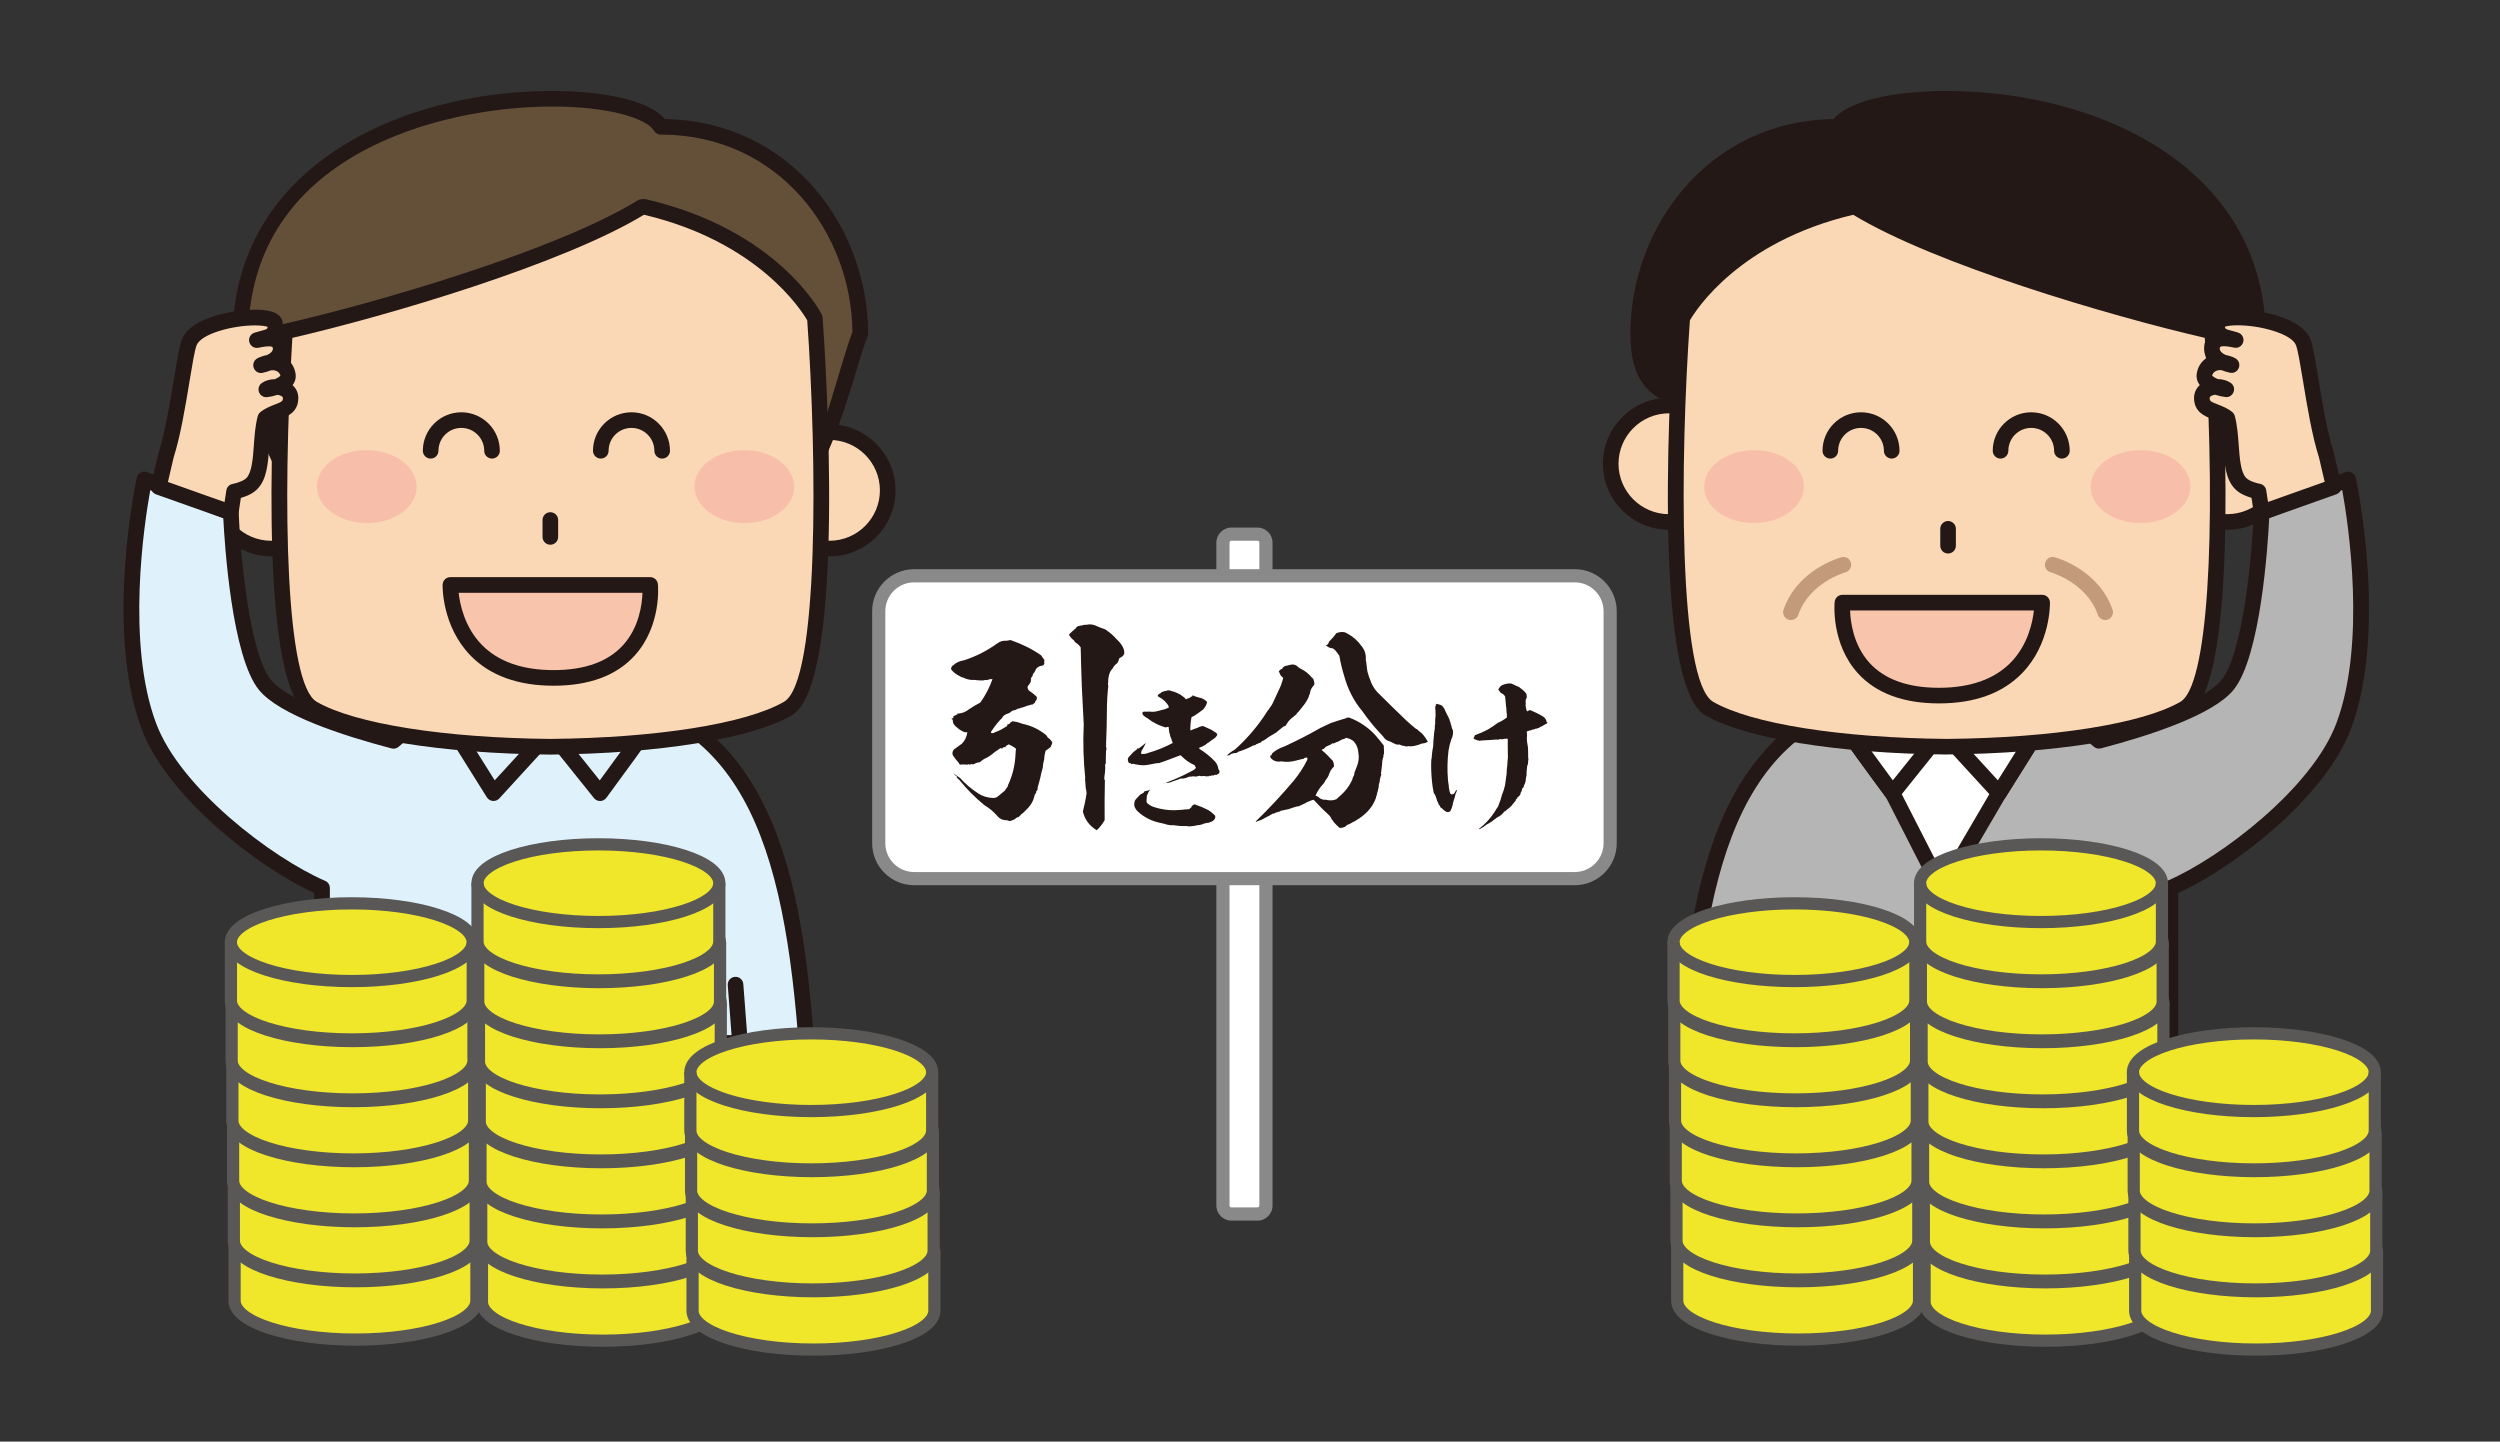 <?xml version="1.0" encoding="UTF-8"?>
<svg xmlns="http://www.w3.org/2000/svg" version="1.1" viewBox="0 0 409.79 236.3">
  <rect x="0" y="0" width="409.79" height="236.3" fill="#333333" stroke="none"/>
  <defs>
    <style>
      .cls-1 {
        fill: #dff2fc;
      }

      .cls-1, .cls-2, .cls-3, .cls-4, .cls-5, .cls-6, .cls-7, .cls-8, .cls-9, .cls-10, .cls-11, .cls-12 {
        stroke-width: 0px;
      }

      .cls-2 {
        fill: #c39b7a;
      }

      .cls-3 {
        fill: #f0e62a;
      }

      .cls-4 {
        fill: #595857;
      }

      .cls-5 {
        fill: #fbd8b5;
      }

      .cls-6 {
        fill: #644f39;
      }

      .cls-13 {
        fill: none;
        stroke: #595857;
        stroke-miterlimit: 10;
        stroke-width: 2px;
      }

      .cls-7 {
        fill: #898989;
      }

      .cls-8 {
        fill: #f7bfa9;
      }

      .cls-9 {
        fill: #fff;
      }

      .cls-10 {
        fill: #b5b5b6;
      }

      .cls-11 {
        fill: #231815;
      }

      .cls-12 {
        fill: #f8c5ac;
      }
    </style>
  </defs>
  <g id="_レイヤー_3" data-name="レイヤー 3">
    <rect class="cls-9" x="200.46" y="87.55" width="7.05" height="111.44" rx="1.39" ry="1.39"/>
    <path class="cls-7" d="M201.85,200.08c-1.36,0-2.47-1.11-2.47-2.47v-108.66c0-1.36,1.11-2.47,2.47-2.47h4.27c1.36,0,2.47,1.11,2.47,2.47v108.66c0,1.36-1.11,2.47-2.47,2.47h-4.27ZM201.85,88.63c-.17,0-.31.14-.31.31v108.66c0,.17.14.31.31.31h4.27c.17,0,.31-.14.31-.31v-108.66c0-.17-.14-.31-.31-.31h-4.27Z"/>
    <path class="cls-7" d="M206.12,199.58h-4.27c-1.09,0-1.97-.88-1.97-1.97v-108.66c0-1.09.88-1.97,1.97-1.97h4.27c1.09,0,1.97.88,1.97,1.97v108.66c0,1.09-.88,1.97-1.97,1.97ZM201.85,88.13c-.45,0-.81.36-.81.81v108.66c0,.45.36.81.81.81h4.27c.45,0,.81-.36.81-.81v-108.66c0-.45-.36-.81-.81-.81h-4.27Z"/>
    <rect class="cls-9" x="144.05" y="94.38" width="119.89" height="49.63" rx="5.8" ry="5.8"/>
    <path class="cls-7" d="M149.84,145.1c-3.79,0-6.88-3.08-6.88-6.88v-38.04c0-3.79,3.08-6.88,6.88-6.88h108.29c3.79,0,6.88,3.08,6.88,6.88v38.04c0,3.79-3.08,6.88-6.88,6.88h-108.29ZM149.84,95.46c-2.6,0-4.72,2.12-4.72,4.72v38.04c0,2.6,2.12,4.72,4.72,4.72h108.29c2.6,0,4.72-2.12,4.72-4.72v-38.04c0-2.6-2.12-4.72-4.72-4.72h-108.29Z"/>
    <path class="cls-7" d="M258.14,144.6h-108.29c-3.52,0-6.38-2.86-6.38-6.38v-38.04c0-3.52,2.86-6.38,6.38-6.38h108.29c3.52,0,6.38,2.86,6.38,6.38v38.04c0,3.52-2.86,6.38-6.38,6.38ZM149.84,94.96c-2.88,0-5.22,2.34-5.22,5.22v38.04c0,2.88,2.34,5.22,5.22,5.22h108.29c2.88,0,5.22-2.34,5.22-5.22v-38.04c0-2.88-2.34-5.22-5.22-5.22h-108.29Z"/>
    <g>
      <path class="cls-11" d="M171.17,108.27v.47c0,.18-.11.32-.29.36-.5.07-.87.25-1.08.61-.11.29-.25.54-.47.76-.07.14-.07.22-.04.29-.14.14-.25.29-.29.43,0,.07-.04.11-.07.14.04,0,.07.04.11.07-.04.07-.07.14-.11.25.04,0,.07.04.04.11-.11.18-.22.36-.32.5-.22.18-.29.4-.14.69.07.07.07.11.07.18.47.32.9.65,1.33,1.05.07.14.07.32,0,.54-.14.11-.25.25-.25.43-.07.07-.14.14-.22.18l-.14.14c-.14,0-.29.04-.4.07-.43.11-.83.25-1.23.4-.04,0-.04-.04-.04-.04v.07c-.18,0-.36.04-.47.18l.04-.04c-.14,0-.29.04-.4.07-.14.07-.25.14-.32.18-.11.04-.18.04-.18.04-.04.04-.07.04-.07,0,0,.07-.04.11-.04.11-.04,0-.04-.04-.07-.11-.25.14-.43.29-.61.43-.22.11-.4.18-.54.22-.32.14-.58.32-.69.61-.61.61-1.15,1.26-1.62,1.98-.14.14-.22.32-.22.5.22.07.43.04.65-.11.61-.22,1.19-.5,1.73-.87.22-.07.32-.22.32-.43.22,0,.36-.07.47-.25v-.07c.11,0,.22-.07.32-.18.54.04,1.08.18,1.62.4,1.44.29,2.74.9,3.9,1.84.14.14.22.29.29.43.36.22.61.5.76.83-.07.25-.18.5-.29.72-.11.11-.22.18-.32.25-.18.14-.32.25-.5.36-.14.47-.22.94-.22,1.37-.14.47-.22.94-.25,1.44-.18.58-.32,1.19-.43,1.77-.04.11-.07.18-.07.25-.11.4-.22.79-.32,1.15,0,.11-.04.22-.04.29l.04-.04c0,.14-.07.25-.18.36h-.07s0,.07.04.11c-.04,0-.07.04-.07.07,0,.07.04.07.04.07,0,.07-.04.11-.11.14v.04c-.07.07-.07.11-.07.14-.11.04-.14.11-.11.18t.04.04l-.11.22c-.04.14-.07.32-.14.47-.25.61-.65,1.15-1.15,1.62-.25.29-.58.58-.94.83t.04.04c-.14.11-.25.18-.32.29-.29.07-.5.18-.65.4v-.04c-.11.04-.18.07-.25.14-.04.04-.11.04-.14.04-.18.07-.36.14-.5.14-.14-.07-.29-.14-.43-.14-.69,0-1.19-.25-1.59-.76-.58-.65-1.26-1.23-2.06-1.7-1.55-1.26-2.92-2.67-4.15-4.18-.18-.14-.32-.29-.47-.47.04.04.07.04.11.07v-.11c-.22-.14-.43-.32-.61-.54.36.25.72.5,1.12.76.87.97,1.84,1.8,2.96,2.52.69.47,1.51.72,2.42.76.36,0,.65-.07.9-.32.36-.29.72-.61,1.08-.9.07-.11.14-.22.22-.36.14-.11.25-.29.29-.54.76-1.62,1.15-3.32,1.23-5.12,0-.29.04-.58.07-.83-.32-.29-.72-.5-1.19-.72-.25.14-.47.25-.61.4.04,0,.07,0,.14-.04h.07c-.14.14-.25.14-.36.07v.11s-.04-.04-.04-.11c-.14.07-.25.18-.29.29-.04,0-.07,0-.11-.04t.04-.07s-.04,0-.04-.04c0,.04-.04.07-.04.07-.04,0-.07,0-.11-.04-.32.25-.65.47-.94.65-.32.29-.65.54-.94.72-.25.18-.5.29-.76.4-.29.18-.54.36-.72.54-.43.07-.76.18-1.05.36-.29-.04-.5-.04-.69.07-.07-.04-.11-.07-.11-.11-.18.11-.36.14-.54.07h-.61c-.22.07-.36,0-.43-.14,0-.07-.04-.11-.07-.14-.36-.4-.69-.83-.97-1.26-.11-.36-.04-.65.22-.94.4-.29.83-.61,1.3-.94.51-.54.79-1.15.87-1.88-.22.04-.4.04-.58-.04-.4-.18-.76-.4-1.05-.68-.43-.29-.72-.65-.76-1.12.04-.04.04-.11,0-.22-.11,0-.18-.07-.18-.18l.04-.04c.11,0,.22,0,.29-.04-.04-.07-.07-.14-.11-.22.22-.14.4-.25.58-.32.04,0,.11-.04.18-.11,0-.04-.04-.04-.11-.07.72,0,1.37-.22,1.95-.69.58-.4,1.19-.76,1.88-1.12.83-1.15,1.51-2.45,1.98-3.79v-.07c-.22.04-.4.04-.54.04-.11.07-.22.14-.29.14-.07-.04-.14-.04-.14-.04v.04c-.14-.04-.29-.04-.43.04-.51.04-1.05,0-1.55-.07-.61.04-1.19-.07-1.77-.36-.25-.04-.47-.14-.69-.29-.58-.29-1.05-.65-1.37-1.12,0-.11.04-.22.11-.4.07-.14.22-.22.36-.29h-.04c.43-.4,1.01-.65,1.7-.76,2.02-.65,3.82-1.59,5.52-2.81.43-.32.94-.43,1.51-.4.14-.04.36-.07.58-.11,1.8.61,3.5,1.44,5.05,2.52.14.25.32.5.54.76ZM182.56,104.27c.25.29.54.58.79.83.36.36.65.79.83,1.26.11.32.14.61.07.9-.18.29-.43.5-.72.58-.11.18-.18.32-.18.47-.07.11-.14.22-.18.36-.36.25-.61.54-.79.9-.29.29-.47.65-.58,1.01-.11.43-.18.87-.14,1.3-.07,0-.11.04-.04.07v.04c0,.18,0,.32.04.47-.14,1.33-.22,2.67-.22,4,0,1.87-.07,3.75-.14,5.63.07.04.07.07,0,.14-.07.07-.04.14.04.22.04.22.04.43-.04.65-.04.72-.04,1.41-.04,2.09-.07,0-.11.04-.11.07.04.65,0,1.33-.11,1.95l-.04.58h.11c-.04,2.24-.07,4.44-.04,6.64-.36.65-.79,1.19-1.3,1.66-1.19-.72-1.95-1.73-2.27-3.07.25-.97.47-1.98.61-3.03-.04-.18-.04-.4-.07-.58h-.04l-.04-.36c-.04-.5-.07-.97-.11-1.44h.04c-.29-2.92-.4-5.88-.25-8.84l-.32-6.35c-.07-2.09-.14-4.18-.18-6.31-.22-.32-.51-.58-.83-.79-.14-.11-.22-.22-.25-.32-.29-.22-.51-.43-.69-.72-.07-.07-.14-.18-.14-.29.36-.36.76-.72,1.19-1.08,0-.11.07-.18.25-.25.25-.07.54-.14.83-.18.14-.07.32-.07.58-.07.58-.14,1.15-.07,1.77.25.4.18.86.36,1.33.51.58.4,1.05.76,1.37,1.12Z"/>
      <path class="cls-11" d="M191.92,113.25c.58.12,1.12.35,1.64.66.17.14.35.29.55.4.09.12.2.2.29.32.12-.06.23-.12.35-.17.09,0,.17-.03.29-.09.03,0,.03-.03.03-.06t.06.03s0-.06.03-.14c.03.03.09.03.17.03-.06-.03-.06-.06,0-.09,0,.03.03.03.09.03,0-.06,0-.12.06-.2.29.14.61.26.98.35.55.09.98.32,1.36.69.03.09.03.17.03.23h-.03c-.06.2-.14.38-.23.55-.14.17-.23.32-.32.46-.26.2-.52.4-.78.58-.38.29-.78.55-1.18.72-.03.26-.06.46-.11.66-.06.43-.09.89-.09,1.36,0,.06.03.12.06.17.29-.14.63-.29,1.01-.4.29-.14.58-.26.84-.32.09,0,.17,0,.29.03.37.17.75.35,1.13.52.26.14.52.29.75.46.17.09.29.2.35.4-.14.32-.38.55-.66.72-.2.12-.4.26-.55.4-.14.09-.29.17-.4.26-.37.32-.81.58-1.3.72-.06.06-.06.12-.06.2.98.61,1.85,1.3,2.62,2.13.26.32.43.66.49,1.04.03.09.06.17.06.23.09.09.12.14.12.23h.03c.03.17,0,.32-.09.43-.09.03-.17.09-.26.14-.12.12-.26.12-.35.06v-.03c-.09.06-.14.09-.2.14h-.37c-.09.09-.17.12-.23.09,0,0-.03-.03-.06-.06-.09.06-.17.09-.23.12-.26.03-.55,0-.81-.06-.23.06-.43.06-.63-.03-.23.06-.46.12-.72.14-.06.03-.14,0-.2-.06-.14,0-.29.03-.43.06-.2-.03-.37,0-.52.06-.43.2-.84.29-1.27.26-.43.17-.87.32-1.3.46-.17.09-.35.14-.52.2-.09,0-.2.03-.32.06-.26-.03-.52.03-.72.17.43-.17.92-.37,1.38-.58,1.24-.49,2.45-1.07,3.64-1.73.14-.09.26-.2.35-.35-.06-.14-.14-.29-.23-.43-.81-.35-1.5-.84-2.08-1.44-.12-.14-.23-.2-.38-.14-.14.09-.26.12-.35.14-.87.35-1.73.66-2.54.95-.14.03-.26.06-.38.14-.06.03-.14.03-.2,0-.43.06-.87.12-1.3.23-.06,0-.14.03-.23.03-.61.14-1.18.14-1.79.03-.29-.03-.55-.09-.81-.17-.12.03-.17.06-.26.06-.06-.06-.12-.12-.2-.17t-.06.03s-.06-.03-.12-.03c0,0-.03,0-.03-.03-.03,0-.03-.03-.06-.06-.03,0-.06-.03-.06-.09-.17-.4-.09-.72.23-.98.32-.37.66-.72,1.07-1.01.12-.06.14-.14.17-.23.2.03.37-.03.52-.23,0,0,.03,0,.06-.03t0,.03s.03-.03.03-.06c.09-.03.17-.09.2-.17,0,.03.03.03.03.03.06-.06.14-.14.23-.2,0,0-.03,0-.03-.03h.03c.09-.06.17-.14.32-.23-.14.32-.32.66-.52,1.01-.2.26-.29.52-.2.81.26-.03.49-.03.75-.06.09-.03.2-.06.32-.12,1.41-.4,2.77-.95,4.07-1.64-.11-.26-.2-.52-.26-.78-.12-.17-.17-.38-.2-.61-.06-.14-.09-.26-.12-.4-.06-.29-.06-.55-.09-.84-.17-.03-.32,0-.43.06-.06.03-.09.03-.14,0-.78-.23-1.5-.55-2.19-.98-.23-.14-.43-.29-.63-.46-.26-.14-.52-.29-.75-.52-.12-.09-.17-.23-.17-.35v-.09c.06-.03.09-.06.06-.12.09.03.14,0,.17-.06h-.09c.32.03.63.03.98,0,.26.03.52.06.78.03.06-.03.14-.03.26-.03.38-.09.75-.2,1.13-.29.35-.06.69-.2,1.04-.37,0-.12-.03-.26-.12-.4-.29-.43-.66-.81-1.13-1.12-.2-.09-.37-.2-.55-.35v-.2c.12-.06.23-.14.35-.26.03.03.09.03.12-.03v-.03s.06-.03.09-.06c-.03,0-.03-.03-.03-.03.29-.14.61-.23.95-.29.14-.06.32-.06.46-.03.06.03.14.03.23.03ZM188.55,129.43c-.14.03-.26.09-.32.14-.2.06-.4.09-.61.12-.06.14-.14.26-.29.32-.14.12-.29.17-.43.23-.12.12-.2.23-.32.35-.14.17-.29.32-.43.46-.06.09-.12.17-.14.23-.03.12-.06.2-.06.32-.09.35,0,.66.2.98.12.17.2.29.32.4,1.1,1.04,2.42,1.67,3.98,1.96.26.06.55.12.84.23.35.09.72.12,1.1.09.26.06.55.09.81.09,0,.03.03.03.06.03.43.03.89.03,1.33.03.17.06.35.06.55.03.32,0,.63-.06.98-.14.14-.03.29-.06.46-.06.06,0,.17-.03.26-.06.17-.03.32-.09.49-.17.26-.09.55-.14.87-.17.12-.06.23-.12.35-.14.26-.09.43-.26.61-.52-.03-.06-.03-.09.03-.14.03-.09.03-.23-.03-.38-.12-.06-.17-.12-.23-.2-.26-.23-.52-.46-.84-.66-.69-.35-1.41-.66-2.16-.92-.06.03-.12,0-.17-.06,0,.06-.03.09-.03.09-.03,0-.06,0-.06-.03-.06,0-.09,0-.09.06v.06l-.03-.03c-.12.06-.14.09-.12.14-.06.06-.09.09-.09.06-.06.03-.09.09-.03.14-.14.12-.26.2-.37.32-.46.03-.89.06-1.33.12h-.03c-1.41.14-2.8.03-4.15-.38-.58-.14-1.04-.4-1.44-.78-.03-.14-.06-.29-.06-.43.03-.23.06-.46.06-.72.11-.29.26-.58.43-.89.06,0,.11-.03.14-.09Z"/>
      <path class="cls-11" d="M214.99,111.01c.23.19.38.38.38.65.08.15.08.31.08.54-.08.04-.11.08-.08.12-.38.38-.61.84-.65,1.38-.12.19-.19.38-.19.5-.23.54-.54,1.03-.88,1.46-.31.38-.57.69-.8,1-.15.11-.31.27-.34.42-.27.23-.54.46-.8.65-.31.27-.61.57-.8.96-.08.11-.15.23-.23.31-.15.04-.23.08-.27.08-.34.27-.65.5-.96.77-.12.15-.31.27-.46.34-.34.19-.69.42-1.03.61-.27.23-.57.42-.88.61-.19.04-.31.12-.38.27-.12.08-.27.12-.42.15-.12.08-.23.15-.34.15-.15.15-.31.23-.46.19-.69.38-1.42.69-2.11.92-.23.04-.46.15-.65.31-.11.04-.23.04-.34.04-.19.04-.38.08-.54.12-.23.23-.5.31-.73.27.34-.34.8-.69,1.3-.96.96-.84,1.84-1.76,2.68-2.72,1-1.15,1.92-2.41,2.76-3.75.08-.04.11-.08.15-.19.27-.34.54-.73.73-1.19.38-.84.8-1.69,1.19-2.57.15-.42.31-.84.42-1.34-.34-.23-.54-.54-.65-.92-.04,0-.08-.04-.08-.11.15-.23.31-.38.57-.46.04-.15.19-.31.38-.42.23-.04.5-.11.8-.19.46-.15.88-.11,1.23.15.19.19.38.34.61.46.73.34,1.34.84,1.8,1.42ZM225.63,120.74c.42.46.8.96,1.19,1.46.04.46.04.92.04,1.34-.08.15-.12.27-.08.42-.15.42-.23.84-.23,1.3-.08.57-.12,1.07-.19,1.57q0,.08.08.04c-.15.42-.27.88-.31,1.38-.12.27-.15.54-.15.8-.04.23-.08.42-.15.65-.08.23-.15.5-.19.77-.08.11-.12.19-.08.27-.31.88-.77,1.61-1.38,2.26-.57.57-1.19,1.07-1.88,1.46-.19.15-.34.23-.5.27-.34.23-.65.38-1,.5-.15.19-.31.31-.46.34-.27.12-.5.15-.77.12-.65-.54-1.19-1.15-1.57-1.92-.96-.88-1.84-1.76-2.68-2.68-.27.08-.54.15-.77.27-.23.08-.46.19-.61.31-.31.15-.57.27-.84.38-.15.12-.34.15-.54.15-.42.11-.88.27-1.3.42-.31.08-.57.12-.88.19-.08.04-.15.04-.19.04-.19,0-.31.08-.38.15-.23.08-.46.15-.65.19-.19.12-.38.19-.57.19-.42.27-.84.5-1.26.69-.34.23-.69.38-1.07.5-.15.04-.27.08-.34.15-.08,0-.08-.04-.08-.08,2.18-2.11,4.29-4.37,6.28-6.74.8-1,1.53-2.07,2.11-3.25.08-.12.11-.27.04-.46-.27-.04-.5.04-.65.23h-.23c-.27.11-.57.15-.88.23-.8.23-1.65.31-2.49.15-.19.04-.38.04-.57.04-.5-.04-.92-.27-1.23-.69,0-.12,0-.27.08-.42.04.12.12.12.15,0,0-.08.04-.19.11-.27.54-.5,1.23-.84,1.99-1.11,1.99-.92,3.95-1.91,5.9-3.03.54-.27,1.11-.54,1.69-.8.84-.31,1.68-.54,2.53-.8.04-.04.08-.08.08-.12.08.08.19.08.34,0,1.76.65,3.29,1.69,4.56,3.14ZM220.62,120.93c-.11.08-.19.15-.27.19-.31.04-.54.15-.73.31-.12,0-.19.04-.27.15-.08,0-.19.04-.31.08-.08.08-.15.08-.19.08-.15.08-.27.11-.34.15t-.04-.04l.04-.04c-.15.08-.31.15-.42.19,0,.04,0,.08.04.08l-.04.04s-.11.04-.15,0t-.08.04c-.19.08-.38.19-.57.27-.15.23-.34.38-.57.42-.04.04-.08.04-.08.08.65.54,1.26,1.15,1.84,1.8.11.27.19.57.19.88-.15.19-.34.42-.54.65-.04.15-.12.34-.23.5-.12.42-.31.77-.61,1.11-.08.19-.19.38-.31.54-.57.61-1.03,1.26-1.34,1.99.15.08.31.15.46.23.31.34.73.5,1.23.46.57.15,1.15.15,1.72-.08.31-.27.61-.54.88-.8.57-.54,1.07-1.15,1.46-1.88v-.04s.04-.08.08-.11c.15-.23.23-.46.27-.69.11-.19.19-.38.27-.65v-.19c.19-.5.42-1,.57-1.53.15-.54.19-1.11.08-1.68-.04-.8-.34-1.49-.84-1.99-.38-.27-.77-.46-1.19-.5ZM223.22,105.92c.5.69.73,1.42.65,2.22.08.34.12.65.15,1,.04.5.11,1,.27,1.42.08.27.15.54.27.77.23.77.61,1.46,1.15,2.07,1.57,1.57,3.22,3.18,4.86,4.75.5.46,1.03.92,1.61,1.38l.04-.04h.04s.15.23.54.5c.38.27.8.8,1.26,1.61-.31.15-.65.27-.96.27-.35.15-.65.23-.92.31-.5.15-.96.19-1.42.12-.15.08-.31.08-.46,0-.34-.04-.65-.12-.96-.27-.27.08-.5,0-.8-.15-.19-.11-.46-.23-.69-.34-.5-.12-.88-.38-1.15-.84-1.23-1.3-2.37-2.64-3.37-4.1-1.42-1.68-2.41-3.64-2.99-5.78-.34-1.07-.61-2.22-.8-3.33-.23-.34-.46-.65-.73-.96-.12-.08-.23-.19-.38-.27-.35,0-.61-.12-.88-.31-.08-.08-.15-.08-.27-.08.31-.15.5-.38.57-.69.42-.42.84-.88,1.19-1.38.42-.19.92-.27,1.42-.15l.38.19c1,.54,1.76,1.23,2.37,2.11Z"/>
      <path class="cls-11" d="M236.33,115.63c.29.29.49.63.63,1.01.12.26.26.52.37.75.06.06.12.14.12.26.12.17.17.35.2.52.09.17.14.38.17.55.09.2.12.38.14.52.06.17.12.35.2.49.06.52-.03,1.01-.26,1.44-.2.58-.35,1.18-.46,1.82-.2,1.62-.23,3.26-.09,4.88,0,.14.03.32.06.46.06.32.09.61.09.87,0,.03.03.06.03.06.03.29.09.58.2.84,0,0,0,.03.03.03.03-.03.09,0,.17.09.29,0,.49-.14.61-.46.06-.12.14-.2.26-.29l.06-.03c-.06.12-.09.23-.12.38-.12.17-.17.35-.2.52-.03.09-.06.2-.06.29-.14.37-.26.78-.35,1.15-.03.06,0,.09.03.09,0,0,.03,0,.03-.06l-.03.06h-.03c-.09.4-.23.78-.4,1.1-.23.17-.49.2-.72.06-.2-.12-.38-.23-.52-.4-.09-.12-.2-.2-.35-.26-.06-.17-.17-.35-.29-.49-.2-.37-.37-.81-.49-1.27-.06-.17-.14-.32-.2-.46-.03-.06-.06-.06-.12-.03,0-.06,0-.12-.03-.17-.14-.63-.23-1.24-.29-1.88-.11-1.15-.17-2.34-.11-3.55.03-.09.06-.17.06-.29.03-.46.09-.89.14-1.33.12-.43.14-.89.14-1.41v-.03c.06-.43.09-.87.12-1.33.03-.11.06-.23.06-.4,0-.09.03-.17.06-.26-.03-.29,0-.58.06-.87-.03-.4,0-.81.06-1.24,0-.46,0-.95-.06-1.41,0-.12.03-.23.11-.29h.03c-.03-.06-.06-.09-.06-.14,0-.03.03-.06.09-.03-.03-.09-.03-.12.06-.12.14.03.29.06.46.12.14.03.26.09.37.17ZM249.05,112.68c.43.26.81.61,1.15,1.04.06.23.06.46.06.66-.12.14-.17.29-.17.4-.03.17-.03.29,0,.4.03.14,0,.29-.03.43.03.17.06.35.09.49.03.2.09.38.17.52.03,0,.06-.03.12-.09.12-.09.26-.12.43-.12.75.32,1.44.66,2.11,1.07.26.2.43.43.52.72-.03.06-.03.12-.03.14h.03v-.06c.06.06.11.14.17.23-.23.12-.43.23-.66.38-.17.12-.35.2-.52.26-.09.06-.14.09-.2.14-.14.06-.32.12-.52.17-.09-.06-.14-.03-.14.03-.12.06-.26.09-.37.09-.03,0-.03-.03-.03-.03-.03.03-.03.06-.03.06h.03c-.06.06-.09.06-.09,0-.12.06-.2.09-.26.09.03.06.06.06.06.06-.14-.06-.26-.06-.32.03-.14,0-.29.06-.37.17.03.2.06.4.06.63-.06.46-.03.92.06,1.36,0,.17.03.29.09.4-.06.06-.06.12,0,.14.03.58.03,1.15.03,1.7.06.17.06.38,0,.55,0,.14-.03.32-.03.49-.06.12-.09.2-.12.29-.09.52-.12,1.1-.12,1.64-.06.14-.09.26-.09.4-.03,0-.03.09-.03.26,0,.14-.06.35-.14.61-.06.12-.11.23-.17.35,0,.17-.06.32-.23.4-.06.17-.12.32-.14.49-.12.17-.2.35-.2.52-.09.14-.17.26-.26.35-.09.06-.17.12-.23.14-.03.09-.03.14-.03.17-.09.09-.14.17-.23.2,0,.09,0,.17-.06.23-.23.26-.46.52-.63.78-.14.14-.32.29-.46.43-.26.14-.46.35-.64.58,0-.06.03-.09.09-.14l-.06-.03c-.12.12-.2.23-.29.32-.17.23-.4.4-.66.58-.2.09-.38.17-.49.29-.12.12-.23.17-.32.23-.37.32-.81.61-1.27.84-.37.29-.75.55-1.15.75l-.14-.03s.06-.03.09-.06c1.04-.81,1.9-1.76,2.57-2.83.03-.06.09-.12.12-.2.12-.2.23-.4.4-.61.03-.09.06-.2.12-.35.2-.46.37-.98.49-1.5.23-.55.4-1.07.52-1.62.09-.64.17-1.24.26-1.9,0-.32.03-.66.06-1.04l.03-.03c.03-.52.06-1.04.12-1.59l-.03-2.31c.03-.17.03-.37,0-.63-.03-.03-.03-.09-.03-.14-.14.03-.35.03-.52.03-.14.03-.26.06-.4.09-.12-.06-.23-.06-.32-.03-.23.09-.46.09-.66.06-.72.06-1.44.12-2.16.14-.2.03-.4.06-.55.06-.03,0-.06,0-.06-.03-.17,0-.35-.06-.52-.14-.14-.06-.29-.12-.43-.23.09,0,.14-.06.12-.12-.03,0-.03-.03-.03-.09.03-.03.09-.09.14-.14h.06c0-.06-.03-.12-.09-.14.32-.14.66-.26,1.04-.4.4-.17.81-.37,1.21-.58.52-.32,1.07-.69,1.59-1.07.52-.23,1.01-.52,1.47-.87v-.63s-.03-.06-.03-.06c-.03-.32-.06-.63-.06-.98h-.03c-.06-.52-.09-1.04-.14-1.56-.03-.06-.03-.14-.03-.23-.17-.26-.4-.46-.72-.58-.12-.17-.23-.35-.4-.52.06-.14.14-.26.23-.4.03-.03.06-.06.09-.11.12-.06.2-.14.29-.23.17-.06.35-.12.55-.2.17,0,.32-.03.49-.09l.52.03c.46.23.89.43,1.36.61Z"/>
    </g>
  </g>
  <g id="_レイヤー_1" data-name="レイヤー 1">
    <g>
      <g>
        <path class="cls-10" d="M276.38,170.95c2.4-32.16,9.04-58.05,41.97-58.05,11.43,0,19.68,3.12,25.7,8.54,6.5-1.7,17.73-5.12,21.05-9.13,4.76-5.75,5.62-28.29,5.62-28.29l14.18-5.43s5.23,24.52-.74,40.44c-4.1,10.91-19.25,22.56-28.38,26.52,0,11.56,0,25.4,0,25.4h-79.39Z"/>
        <path class="cls-11" d="M275.45,171.82c-.24-.26-.37-.61-.34-.96,2.13-28.66,7.41-59.24,43.24-59.24,10.95,0,19.47,2.75,26.03,8.41,10.35-2.76,17.52-5.86,19.73-8.53,3.67-4.44,5.09-21.37,5.33-27.52.02-.51.34-.96.82-1.15l14.18-5.43c.35-.13.74-.11,1.07.07.33.18.56.49.64.86.22,1.02,5.24,25.07-.8,41.16-4.17,11.1-18.82,22.52-28.3,26.9v24.57c0,.71-.57,1.28-1.28,1.28h-79.39c-.36,0-.7-.15-.94-.41ZM354.5,145.56c0-.51.3-.97.77-1.18,8.79-3.81,23.71-15.2,27.69-25.8,4.95-13.18,1.96-32.76.97-38.25l-11.97,4.58c-.21,4.26-1.38,22.78-5.88,28.21-3.37,4.08-13.67,7.44-21.71,9.55-.42.11-.86,0-1.18-.29-6.14-5.52-14.26-8.21-24.84-8.21-29.96,0-37.87,21.19-40.59,55.49h76.73s0-24.12,0-24.12Z"/>
      </g>
      <g>
        <g>
          <path class="cls-9" d="M300.8,116.86c.86,1.6,9.41,13.15,9.41,13.15l8.14,15.93,9.31-15.93,8.25-13.15-17.2-5.44-17.91,5.44Z"/>
          <path class="cls-11" d="M318.32,147.21c-.47-.01-.89-.28-1.1-.69l-8.04-15.75c-.88-1.19-8.62-11.67-9.5-13.31-.18-.34-.2-.74-.06-1.09.14-.36.44-.63.81-.74l17.9-5.43c.25-.08.51-.07.76,0l17.21,5.43c.38.12.68.41.81.78.14.37.09.79-.12,1.12l-8.23,13.12-9.31,15.92c-.23.39-.65.63-1.11.63-.01,0-.02,0-.04,0ZM318.7,112.77l-15.9,4.82c1.77,2.58,5.73,8,8.54,11.83l7.08,13.85,8.16-13.94,7.37-11.75-15.25-4.81Z"/>
        </g>
        <g>
          <path class="cls-9" d="M300.8,116.86c.86,1.6,9.41,13.15,9.41,13.15l8.14-10.16,9.31,10.16,8.25-13.15-17.2-5.44-17.91,5.44Z"/>
          <path class="cls-11" d="M326.73,130.88l-8.3-9.06-7.21,9c-.25.31-.7.49-1.02.48-.4,0-.77-.2-1.01-.52-.88-1.19-8.62-11.67-9.5-13.31-.18-.34-.2-.74-.06-1.09.14-.36.44-.63.81-.74l17.9-5.43c.25-.08.51-.07.76,0l17.21,5.43c.38.12.68.41.81.78.14.37.09.79-.12,1.12l-8.25,13.15c-.21.34-.57.56-.97.59-.04,0-.08,0-.12,0-.36,0-.7-.15-.94-.41ZM319.3,118.98l8.18,8.93,6.48-10.33-15.25-4.81-15.9,4.82c1.57,2.28,4.83,6.76,7.45,10.32l7.11-8.86c.23-.29.58-.47.96-.48.02,0,.03,0,.04,0,.36,0,.7.15.94.42Z"/>
        </g>
      </g>
      <g>
        <path class="cls-11" d="M370.12,55.44c0,11.91-8.09,12.23-50.8,12.23s-50.8.19-50.8-13.02c0-16.27,11.81-33.87,32.7-33.87,5.3-9.01,68.89-8.25,68.89,34.66Z"/>
        <path class="cls-11" d="M277.01,67.22c-7.11-1.71-9.76-5.12-9.76-12.57,0-17.1,12.45-34.77,33.32-35.14,2.82-3.38,11.21-4.6,18.4-4.6,25.25,0,52.43,12.68,52.43,40.53,0,13.51-10,13.51-52.08,13.51h-3.51c-20.77,0-31.93-.08-38.81-1.73ZM302.33,21.44c-.23.39-.65.63-1.1.63-19.67,0-31.42,16.57-31.42,32.58,0,6.21,1.89,8.66,7.79,10.08,6.6,1.59,17.64,1.66,38.21,1.66h3.51c43.29,0,49.52-.68,49.52-10.95,0-29.97-31.35-37.97-49.87-37.97-9.39,0-15.48,2-16.64,3.97Z"/>
      </g>
      <g>
        <g>
          <path class="cls-5" d="M355.53,76.02c0,5.27,4.28,9.54,9.55,9.54s9.55-4.27,9.55-9.54-4.28-9.55-9.55-9.55-9.55,4.28-9.55,9.55Z"/>
          <path class="cls-11" d="M354.26,76.02c0-5.97,4.86-10.83,10.83-10.83s10.83,4.86,10.83,10.83-4.86,10.82-10.83,10.82-10.83-4.86-10.83-10.82ZM356.81,76.02c0,4.55,3.71,8.26,8.27,8.26s8.27-3.7,8.27-8.26-3.71-8.27-8.27-8.27-8.27,3.71-8.27,8.27Z"/>
        </g>
        <g>
          <path class="cls-5" d="M264.02,76.02c0,5.27,4.27,9.54,9.55,9.54s9.55-4.27,9.55-9.54-4.28-9.55-9.55-9.55-9.55,4.28-9.55,9.55Z"/>
          <path class="cls-11" d="M262.74,76.02c0-5.97,4.86-10.83,10.83-10.83s10.83,4.86,10.83,10.83-4.86,10.82-10.83,10.82-10.83-4.86-10.83-10.82ZM265.3,76.02c0,4.55,3.71,8.26,8.27,8.26s8.27-3.7,8.27-8.26-3.71-8.27-8.27-8.27-8.27,3.71-8.27,8.27Z"/>
        </g>
      </g>
      <g>
        <path class="cls-5" d="M275.74,52.15s6.77-13.34,28.01-18.26l.36.04c12.77,7.89,41.5,16.57,58.49,20.42.67,10.74,3.11,57.36-4.57,61.8-6.42,3.71-21.33,6.09-38.93,6.25-17.6-.16-32.51-2.54-38.93-6.25-8.69-5.02-4.43-64-4.43-64Z"/>
        <path class="cls-11" d="M319.09,123.68c-17.83-.17-32.99-2.63-39.56-6.42-9.12-5.27-5.51-59.08-5.07-65.2.01-.17.06-.34.13-.49.29-.57,7.28-13.93,28.87-18.93.14-.03.28-.05.42-.03l.36.04c.19.02.38.08.54.18,13.21,8.16,42.65,16.76,58.1,20.26.55.12.96.6,1,1.17,1.08,17.41,2.73,58.39-5.21,62.99-6.57,3.79-21.73,6.25-39.56,6.42h-.03ZM303.75,35.21c-18.69,4.43-25.79,15.64-26.75,17.31-1.6,22.52-1.98,59.17,3.82,62.52,6.2,3.59,20.88,5.92,38.29,6.08,17.41-.16,32.08-2.49,38.29-6.08,4.4-2.54,5.99-26.46,4-59.66-15.72-3.64-44.29-12.07-57.64-20.18Z"/>
      </g>
      <g>
        <path class="cls-8" d="M342.7,79.83c0,3.3,3.7,5.95,8.22,5.91,4.51-.04,8.15-2.75,8.13-6.03-.03-3.32-3.71-5.96-8.23-5.93-4.52.03-8.16,2.74-8.12,6.05Z"/>
        <path class="cls-8" d="M279.34,79.83c.02,3.3,3.71,5.95,8.22,5.91,4.52-.04,8.16-2.75,8.13-6.03-.02-3.32-3.7-5.96-8.22-5.93-4.52.03-8.16,2.74-8.13,6.05Z"/>
      </g>
      <path class="cls-11" d="M319.32,90.73c.71,0,1.28-.57,1.28-1.28v-2.77c0-.7-.57-1.28-1.28-1.28s-1.28.58-1.28,1.28v2.77c0,.71.57,1.28,1.28,1.28Z"/>
      <g>
        <path class="cls-2" d="M293.56,101.63c.53,0,1.03-.33,1.21-.86,1.83-5.28,7.67-6.95,7.73-6.96.68-.19,1.08-.89.9-1.57-.19-.68-.88-1.09-1.57-.9-.29.08-7.2,2.01-9.48,8.59-.23.67.12,1.4.79,1.63.14.05.28.07.42.07Z"/>
        <path class="cls-2" d="M345.07,101.63c.14,0,.28-.03.42-.07.67-.23,1.02-.96.79-1.63-2.28-6.58-9.18-8.51-9.48-8.59-.68-.19-1.38.22-1.56.9-.19.68.21,1.38.9,1.57.06.02,5.9,1.68,7.73,6.96.18.53.68.86,1.21.86Z"/>
      </g>
      <g>
        <path class="cls-12" d="M334.74,98.79s.37,15.23-16.91,15.23-15.83-15.23-15.83-15.23h32.74Z"/>
        <path class="cls-11" d="M304.54,110.36c-4.41-4.86-3.84-11.42-3.81-11.7.06-.66.62-1.16,1.27-1.16h32.74c.7,0,1.26.56,1.28,1.25,0,.28.11,6.8-4.59,11.62-3.19,3.27-7.77,4.93-13.6,4.93s-10.31-1.66-13.29-4.94ZM303.26,100.07c.06,1.88.54,5.68,3.19,8.59,2.47,2.71,6.3,4.08,11.38,4.08s9.06-1.39,11.75-4.13c2.83-2.88,3.6-6.62,3.81-8.54h-30.12Z"/>
      </g>
      <g>
        <path class="cls-11" d="M327.92,75.17c.7,0,1.28-.58,1.28-1.28,0-2.07,1.68-3.75,3.75-3.75s3.75,1.68,3.75,3.75c0,.7.57,1.28,1.28,1.28s1.28-.58,1.28-1.28c0-3.48-2.83-6.31-6.31-6.31s-6.31,2.83-6.31,6.31c0,.7.57,1.28,1.28,1.28Z"/>
        <path class="cls-11" d="M300.02,75.17c.71,0,1.28-.58,1.28-1.28,0-2.07,1.68-3.75,3.75-3.75s3.75,1.68,3.75,3.75c0,.7.57,1.28,1.28,1.28s1.28-.58,1.28-1.28c0-3.48-2.83-6.31-6.31-6.31s-6.31,2.83-6.31,6.31c0,.7.57,1.28,1.28,1.28Z"/>
      </g>
      <g>
        <path class="cls-5" d="M360.93,65.22c0-1.8,2.77-2.24,4-1.41-1.41-.15-3.76-1.02-3.58-2.33.31-2.18,2.56-2.56,4.44-1.65-1.71-.37-3.41-1.28-3.2-2.99.21-1.69,2.08-1.51,3.88-1.12-1.67-.55-3.31-.43-2.99-2.7.29-2.03,12.49-.87,14.05,3.06.86,2.14,1.86,12.4,3.78,18.45l1.24,5.29-11.83,4.2-.52-3.45c-1.26-.27-2.33-.69-2.96-1.36-1.96-2.05-1.2-7.16-2.15-10.68-1.71-1.39-4.17-1.02-4.16-3.31Z"/>
        <path class="cls-11" d="M370.06,85.12c-.33-.2-.55-.53-.61-.91l-.39-2.6c-1.22-.36-2.13-.85-2.75-1.51-1.53-1.59-1.71-4.2-1.91-6.97-.09-1.32-.19-2.68-.45-3.83-.39-.24-.85-.42-1.32-.6-1.19-.45-2.99-1.14-2.99-3.48,0-.83.35-1.56.94-2.1-.55-.73-.56-1.43-.51-1.81.16-1.14.74-2.05,1.61-2.61-.33-.6-.46-1.28-.37-2.01.06-.47.27-1.33,1.06-1.91-.2-.5-.27-1.13-.16-1.94.29-2.09,3.5-2.09,4.55-2.09,3.27,0,10.5,1.19,11.95,4.84.4,1,.74,3.01,1.31,6.48.63,3.87,1.43,8.68,2.53,12.16l1.24,5.29c.15.63-.21,1.28-.82,1.5l-11.83,4.2c-.14.05-.28.07-.43.07-.23,0-.46-.06-.66-.18ZM380.1,74.93c-1.13-3.56-1.94-8.47-2.59-12.42-.44-2.65-.85-5.16-1.17-5.95-.72-1.82-5.74-3.24-9.57-3.24-1.12,0-1.76.13-2.06.23-.01.38.18.43,1.15.68.33.08.67.17,1.01.29.65.21,1.01.9.83,1.55-.18.65-.83,1.07-1.5.91-.46-.1-1.14-.23-1.69-.23-.48,0-.61.1-.65.26-.02.19-.08.69.97,1.18.51.09,1.02.26,1.51.5.58.28.87.96.65,1.57-.21.62-.85.98-1.48.83-.47-.1-.94-.24-1.38-.42-1.21-.09-1.47.71-1.53.87.04.07.28.32.91.59.81.02,1.56.24,2.13.62.49.33.69.95.48,1.5-.2.55-.75.92-1.34.83-.53-.06-1.12-.19-1.69-.38-.43.06-.89.24-.89.52,0,.47.04.59,1.34,1.08.7.27,1.57.6,2.35,1.23.21.17.36.4.43.66.4,1.47.52,3.14.64,4.75.16,2.19.32,4.46,1.21,5.39.27.28.88.68,2.3.98.52.11.92.53,1,1.06l.29,1.91,9.29-3.3-.95-4.07Z"/>
      </g>
      <path class="cls-11" d="M287.27,172.23c.66,0,1.22-.51,1.28-1.18l.73-9.56c.05-.7-.48-1.32-1.18-1.37-.71-.05-1.32.47-1.37,1.18l-.73,9.56c-.05.71.48,1.32,1.18,1.37.03,0,.07,0,.1,0Z"/>
    </g>
    <g>
      <g>
        <g>
          <path class="cls-5" d="M54,80.38c0,5.28-4.28,9.54-9.55,9.54s-9.55-4.27-9.55-9.54,4.28-9.55,9.55-9.55,9.55,4.27,9.55,9.55Z"/>
          <path class="cls-11" d="M44.45,91.2c-5.97,0-10.83-4.86-10.83-10.82s4.86-10.83,10.83-10.83,10.83,4.86,10.83,10.83-4.86,10.82-10.83,10.82ZM44.45,72.11c-4.56,0-8.27,3.71-8.27,8.27s3.71,8.26,8.27,8.26,8.27-3.7,8.27-8.26-3.71-8.27-8.27-8.27Z"/>
        </g>
        <g>
          <path class="cls-5" d="M145.51,80.38c0,5.28-4.27,9.54-9.55,9.54s-9.55-4.27-9.55-9.54,4.28-9.55,9.55-9.55,9.55,4.27,9.55,9.55Z"/>
          <path class="cls-11" d="M135.96,91.2c-5.97,0-10.83-4.86-10.83-10.82s4.86-10.83,10.83-10.83,10.83,4.86,10.83,10.83-4.86,10.82-10.83,10.82ZM135.96,72.11c-4.56,0-8.27,3.71-8.27,8.27s3.71,8.26,8.27,8.26,8.27-3.7,8.27-8.26-3.71-8.27-8.27-8.27Z"/>
        </g>
      </g>
      <g>
        <path class="cls-6" d="M39.41,55.44c4.2,14.26,8.1,44.52,50.8,44.52s45.75-32.04,50.8-45.31c0-16.28-11.81-33.86-32.7-33.86-5.3-9.01-68.9-8.25-68.9,34.65Z"/>
        <path class="cls-11" d="M90.21,101.25c-39.91,0-46.79-25.88-50.9-41.35-.39-1.47-.76-2.85-1.13-4.1-.03-.12-.05-.24-.05-.36,0-27.85,27.18-40.53,52.43-40.53,7.2,0,15.58,1.22,18.41,4.6,20.87.37,33.32,18.04,33.32,35.14,0,.16-.03.31-.08.45-.66,1.74-1.31,3.89-2,6.17-4.52,14.95-12.08,39.98-49.99,39.98ZM40.69,55.26c.36,1.22.71,2.56,1.09,3.98,3.92,14.75,10.49,39.44,48.43,39.44s42.95-22.96,47.54-38.16c.67-2.22,1.31-4.33,1.97-6.11-.11-15.94-11.85-32.35-31.42-32.35-.45,0-.88-.24-1.1-.63-1.16-1.97-7.25-3.97-16.64-3.97-18.49,0-49.74,7.96-49.87,37.79Z"/>
      </g>
      <g>
        <path class="cls-1" d="M132.18,170.95c-2.4-32.16-9.04-58.05-41.97-58.05-11.43,0-19.68,3.12-25.7,8.54-6.5-1.7-17.73-5.12-21.05-9.13-4.76-5.75-5.62-28.29-5.62-28.29l-14.18-5.43s-5.23,24.52.74,40.44c4.1,10.91,19.25,22.56,28.38,26.52v25.4h79.39Z"/>
        <path class="cls-11" d="M132.18,172.23H52.79c-.71,0-1.28-.57-1.28-1.28v-24.57c-9.48-4.38-24.13-15.8-28.3-26.9-6.04-16.09-1.01-40.14-.8-41.16.08-.37.31-.68.64-.86.33-.18.72-.21,1.07-.07l14.18,5.43c.48.19.8.63.82,1.15.24,6.15,1.65,23.08,5.33,27.52,2.21,2.67,9.39,5.77,19.73,8.53,6.56-5.65,15.08-8.41,26.03-8.41,35.83,0,41.11,30.58,43.24,59.24.03.35-.1.7-.34.96-.24.26-.58.41-.94.41ZM54.07,169.67h76.73c-2.72-34.3-10.63-55.49-40.59-55.49-10.58,0-18.71,2.68-24.84,8.21-.32.29-.76.4-1.18.29-8.04-2.11-18.34-5.47-21.71-9.55-4.49-5.43-5.66-23.95-5.88-28.21l-11.97-4.58c-.99,5.49-3.98,25.07.97,38.25,3.98,10.6,18.9,21.98,27.7,25.8.47.2.77.67.77,1.18v24.12Z"/>
      </g>
      <g>
        <path class="cls-1" d="M107.77,116.87c-.86,1.6-9.41,13.15-9.41,13.15l-8.15-10.17-9.31,10.17-8.24-13.15,17.2-5.44,17.91,5.44Z"/>
        <path class="cls-11" d="M98.36,131.3c-.39,0-.76-.18-1-.48l-7.22-9-8.3,9.06c-.27.29-.66.45-1.06.41-.4-.04-.76-.26-.97-.59l-8.24-13.15c-.21-.34-.25-.75-.12-1.12.14-.37.44-.66.81-.78l17.2-5.44c.24-.07.51-.08.76,0l17.91,5.44c.37.11.67.38.81.74.15.35.13.76-.05,1.09-.88,1.63-8.63,12.11-9.5,13.3-.24.32-.61.51-1,.52h-.03ZM90.21,118.57s.03,0,.04,0c.37.01.72.19.95.48l7.11,8.87c2.62-3.56,5.88-8.04,7.45-10.32l-15.9-4.83-15.24,4.82,6.47,10.32,8.18-8.93c.24-.27.59-.42.94-.42Z"/>
      </g>
      <path class="cls-11" d="M121.3,172.23c-.66,0-1.22-.51-1.28-1.18l-.73-9.56c-.05-.7.47-1.32,1.18-1.37.71-.05,1.32.47,1.37,1.18l.73,9.56c.05.71-.47,1.32-1.18,1.37-.03,0-.06,0-.1,0Z"/>
      <g>
        <path class="cls-5" d="M133.57,52.15s-6.77-13.33-28.02-18.25l-.36.04c-12.77,7.89-41.5,16.57-58.49,20.43-.67,10.74-3.1,57.36,4.58,61.8,6.42,3.71,21.33,6.09,38.93,6.25,17.6-.16,32.51-2.54,38.93-6.25,8.69-5.02,4.44-64.01,4.44-64.01Z"/>
        <path class="cls-11" d="M90.21,123.69h-.01c-17.83-.17-32.98-2.62-39.56-6.42-7.95-4.6-6.3-45.58-5.22-62.98.04-.57.44-1.04,1-1.17,15.45-3.51,44.89-12.11,58.1-20.27.16-.1.35-.17.54-.19l.36-.04c.14-.02.28,0,.42.03,21.58,5,28.58,18.35,28.87,18.92.08.15.12.31.13.49.44,6.12,4.05,59.94-5.07,65.21-6.57,3.8-21.73,6.26-39.56,6.42h-.01ZM47.92,55.39c-1.67,27.74-1.08,56.72,4,59.65,6.21,3.59,20.88,5.92,38.29,6.08,17.41-.16,32.08-2.49,38.29-6.08,5.8-3.35,5.42-40,3.82-62.53-.97-1.67-8.06-12.88-26.76-17.31-13.34,8.1-41.91,16.54-57.63,20.18Z"/>
      </g>
      <path class="cls-8" d="M68.29,79.83c-.01,3.3-3.7,5.95-8.22,5.92-4.52-.04-8.15-2.75-8.13-6.04.03-3.32,3.71-5.95,8.22-5.93,4.53.03,8.16,2.74,8.13,6.05Z"/>
      <path class="cls-8" d="M130.19,79.83c-.02,3.3-3.71,5.95-8.22,5.92-4.52-.04-8.15-2.75-8.13-6.04.02-3.32,3.7-5.95,8.22-5.93,4.52.03,8.16,2.74,8.13,6.05Z"/>
      <path class="cls-11" d="M90.21,89.29c-.71,0-1.28-.57-1.28-1.28v-2.77c0-.71.57-1.28,1.28-1.28s1.28.57,1.28,1.28v2.77c0,.71-.57,1.28-1.28,1.28Z"/>
      <g>
        <path class="cls-12" d="M73.83,95.88s-.37,15.23,16.91,15.23,15.82-15.23,15.82-15.23h-32.74Z"/>
        <path class="cls-11" d="M90.74,112.4c-5.83,0-10.41-1.66-13.6-4.93-4.7-4.82-4.6-11.34-4.59-11.62.02-.69.58-1.25,1.28-1.25h32.74c.66,0,1.21.5,1.27,1.16.03.28.6,6.84-3.81,11.7-2.98,3.28-7.45,4.94-13.29,4.94ZM75.18,97.17c.21,1.91.98,5.65,3.81,8.54,2.69,2.74,6.64,4.13,11.75,4.13s8.9-1.37,11.38-4.08c2.65-2.91,3.13-6.71,3.19-8.59h-30.12Z"/>
      </g>
      <g>
        <path class="cls-11" d="M80.65,75.17c-.71,0-1.28-.58-1.28-1.28,0-2.07-1.68-3.75-3.75-3.75s-3.75,1.68-3.75,3.75c0,.7-.57,1.28-1.28,1.28s-1.28-.58-1.28-1.28c0-3.48,2.83-6.31,6.31-6.31s6.31,2.83,6.31,6.31c0,.7-.57,1.28-1.28,1.28Z"/>
        <path class="cls-11" d="M108.54,75.17c-.71,0-1.28-.58-1.28-1.28,0-2.07-1.68-3.75-3.75-3.75s-3.75,1.68-3.75,3.75c0,.7-.57,1.28-1.28,1.28s-1.28-.58-1.28-1.28c0-3.48,2.83-6.31,6.31-6.31s6.31,2.83,6.31,6.31c0,.7-.57,1.28-1.28,1.28Z"/>
      </g>
      <g>
        <path class="cls-5" d="M47.64,65.22c0-1.8-2.77-2.24-4-1.41,1.41-.15,3.76-1.02,3.58-2.33-.31-2.18-2.56-2.56-4.44-1.65,1.71-.37,3.41-1.28,3.2-2.99-.21-1.69-2.08-1.51-3.88-1.12,1.67-.55,3.31-.43,2.99-2.7-.28-2.03-12.49-.87-14.05,3.06-.86,2.14-1.86,12.4-3.78,18.45l-1.24,5.29,11.83,4.2.52-3.45c1.26-.27,2.34-.69,2.96-1.36,1.96-2.05,1.19-7.16,2.15-10.68,1.71-1.39,4.17-1.02,4.16-3.31Z"/>
        <path class="cls-11" d="M37.84,85.3c-.14,0-.29-.03-.43-.07l-11.84-4.2c-.61-.22-.97-.86-.82-1.5l1.24-5.29c1.1-3.48,1.89-8.29,2.53-12.16.57-3.47.91-5.49,1.31-6.48,1.45-3.66,8.68-4.84,11.95-4.84,1.05,0,4.26,0,4.55,2.09.12.81.04,1.44-.16,1.94.78.58,1,1.44,1.05,1.91.09.73-.04,1.41-.37,2.01.86.56,1.44,1.46,1.61,2.61.05.38.05,1.09-.5,1.81.59.54.94,1.27.94,2.1,0,2.34-1.79,3.03-2.99,3.48-.48.18-.93.35-1.32.6-.26,1.15-.35,2.51-.45,3.83-.2,2.77-.38,5.38-1.91,6.97-.62.66-1.52,1.15-2.75,1.51l-.39,2.6c-.06.38-.28.71-.61.91-.2.12-.43.18-.66.18ZM27.52,79l9.29,3.3.29-1.91c.08-.53.48-.95,1-1.06,1.41-.3,2.03-.7,2.3-.98.89-.94,1.06-3.2,1.21-5.39.12-1.61.24-3.28.64-4.75.07-.26.22-.49.43-.66.78-.63,1.65-.96,2.35-1.23,1.29-.49,1.34-.61,1.34-1.08,0-.28-.47-.46-.89-.52-.56.19-1.15.32-1.69.38-.58.08-1.14-.28-1.34-.83-.2-.55,0-1.17.48-1.5.57-.39,1.32-.61,2.13-.62.62-.27.87-.52.91-.59-.06-.16-.3-.97-1.53-.87-.44.18-.91.32-1.38.42-.64.15-1.27-.22-1.48-.83-.21-.62.07-1.29.65-1.57.49-.24,1-.4,1.51-.5,1.06-.49,1-.99.98-1.18-.04-.16-.17-.26-.65-.26-.55,0-1.23.13-1.7.23-.66.15-1.32-.26-1.5-.91-.18-.66.18-1.34.83-1.55.34-.11.69-.2,1.01-.29.97-.25,1.16-.3,1.15-.68-.3-.1-.94-.23-2.06-.23-3.83,0-8.85,1.42-9.57,3.24-.32.79-.73,3.29-1.17,5.95-.65,3.95-1.46,8.87-2.59,12.42l-.95,4.07Z"/>
      </g>
    </g>
  </g>
  <g id="_レイヤー_2" data-name="レイヤー 2">
    <g>
      <path class="cls-4" d="M60.47,209.48l.84,3.68,2.12-.09,1.19,1.21-3.02.12.49.5,3.02-.12,1.2,1.22-3.02.12,1.23,1.25-2.73.11-1.23-1.25-3.23.13-1.2-1.22,3.23-.13-.49-.5-3.23.13-1.19-1.21,2.31-.09-6.29-3.46,3.01-.12,4.85,2.75-.88-2.92,3.01-.12Z"/>
      <g>
        <g>
          <path class="cls-3" d="M78.09,203.64v9.57c0,3.52-8.88,6.37-19.82,6.37s-19.82-2.85-19.82-6.37v-9.57c0,3.52,8.88,6.37,19.82,6.37s19.82-2.85,19.82-6.37Z"/>
          <ellipse class="cls-3" cx="58.27" cy="203.64" rx="19.82" ry="6.37"/>
        </g>
        <g>
          <ellipse class="cls-13" cx="58.27" cy="203.64" rx="19.82" ry="6.37"/>
          <path class="cls-13" d="M78.09,203.64v9.57c0,3.52-8.88,6.37-19.82,6.37s-19.82-2.85-19.82-6.37v-9.57"/>
        </g>
      </g>
      <path class="cls-4" d="M60.35,199.64l.84,3.68,2.12-.09,1.19,1.21-3.02.12.49.5,3.02-.12,1.2,1.22-3.02.12,1.23,1.25-2.73.11-1.23-1.25-3.23.13-1.2-1.22,3.23-.13-.49-.5-3.23.13-1.19-1.21,2.31-.09-6.29-3.46,3.01-.12,4.85,2.75-.88-2.92,3.01-.12Z"/>
      <g>
        <g>
          <path class="cls-3" d="M77.97,193.8v9.57c0,3.52-8.88,6.37-19.82,6.37s-19.82-2.85-19.82-6.37v-9.57c0,3.52,8.88,6.37,19.82,6.37s19.82-2.85,19.82-6.37Z"/>
          <ellipse class="cls-3" cx="58.15" cy="193.8" rx="19.82" ry="6.37"/>
        </g>
        <g>
          <ellipse class="cls-13" cx="58.15" cy="193.8" rx="19.82" ry="6.37"/>
          <path class="cls-13" d="M77.97,193.8v9.57c0,3.52-8.88,6.37-19.82,6.37s-19.82-2.85-19.82-6.37v-9.57"/>
        </g>
      </g>
      <path class="cls-4" d="M60.23,189.8l.84,3.68,2.12-.09,1.19,1.21-3.02.12.49.5,3.02-.12,1.2,1.22-3.02.12,1.23,1.25-2.73.11-1.23-1.25-3.23.13-1.2-1.22,3.23-.13-.49-.5-3.23.13-1.19-1.21,2.31-.09-6.29-3.46,3.01-.12,4.85,2.75-.88-2.92,3.01-.12Z"/>
      <g>
        <g>
          <path class="cls-3" d="M77.85,183.96v9.57c0,3.52-8.88,6.37-19.82,6.37s-19.82-2.85-19.82-6.37v-9.57c0,3.52,8.88,6.37,19.82,6.37s19.82-2.85,19.82-6.37Z"/>
          <ellipse class="cls-3" cx="58.03" cy="183.96" rx="19.82" ry="6.37"/>
        </g>
        <g>
          <ellipse class="cls-13" cx="58.03" cy="183.96" rx="19.82" ry="6.37"/>
          <path class="cls-13" d="M77.85,183.96v9.57c0,3.52-8.88,6.37-19.82,6.37s-19.82-2.85-19.82-6.37v-9.57"/>
        </g>
      </g>
      <path class="cls-4" d="M60.11,179.96l.84,3.68,2.12-.09,1.19,1.21-3.02.12.49.5,3.02-.12,1.2,1.22-3.02.12,1.23,1.25-2.73.11-1.23-1.25-3.23.13-1.2-1.22,3.23-.13-.49-.5-3.23.13-1.19-1.21,2.31-.09-6.29-3.46,3.01-.12,4.85,2.75-.88-2.92,3.01-.12Z"/>
      <g>
        <g>
          <path class="cls-3" d="M77.73,174.12v9.57c0,3.52-8.88,6.37-19.82,6.37s-19.82-2.85-19.82-6.37v-9.57c0,3.52,8.88,6.37,19.82,6.37s19.82-2.85,19.82-6.37Z"/>
          <ellipse class="cls-3" cx="57.91" cy="174.12" rx="19.82" ry="6.37"/>
        </g>
        <g>
          <ellipse class="cls-13" cx="57.91" cy="174.12" rx="19.82" ry="6.37"/>
          <path class="cls-13" d="M77.73,174.12v9.57c0,3.52-8.88,6.37-19.82,6.37s-19.82-2.85-19.82-6.37v-9.57"/>
        </g>
      </g>
      <path class="cls-4" d="M59.99,170.12l.84,3.68,2.12-.09,1.19,1.21-3.02.12.49.5,3.02-.12,1.2,1.22-3.02.12,1.23,1.25-2.73.11-1.23-1.25-3.23.13-1.2-1.22,3.23-.13-.49-.5-3.23.13-1.19-1.21,2.31-.09-6.29-3.46,3.01-.12,4.85,2.75-.88-2.92,3.01-.12Z"/>
      <g>
        <g>
          <path class="cls-3" d="M77.61,164.28v9.57c0,3.52-8.88,6.37-19.82,6.37s-19.82-2.85-19.82-6.37v-9.57c0,3.52,8.88,6.37,19.82,6.37s19.82-2.85,19.82-6.37Z"/>
          <ellipse class="cls-3" cx="57.79" cy="164.28" rx="19.82" ry="6.37"/>
        </g>
        <g>
          <ellipse class="cls-13" cx="57.79" cy="164.28" rx="19.82" ry="6.37"/>
          <path class="cls-13" d="M77.61,164.28v9.57c0,3.52-8.88,6.37-19.82,6.37s-19.82-2.85-19.82-6.37v-9.57"/>
        </g>
      </g>
      <path class="cls-4" d="M59.86,160.28l.84,3.68,2.12-.09,1.19,1.21-3.02.12.49.5,3.02-.12,1.2,1.22-3.02.12,1.23,1.25-2.73.11-1.23-1.25-3.23.13-1.2-1.22,3.23-.13-.49-.5-3.23.13-1.19-1.21,2.31-.09-6.29-3.46,3.01-.12,4.85,2.75-.88-2.92,3.01-.12Z"/>
      <g>
        <g>
          <path class="cls-3" d="M77.49,154.44v9.57c0,3.52-8.88,6.37-19.82,6.37s-19.82-2.85-19.82-6.37v-9.57c0,3.52,8.88,6.37,19.82,6.37s19.82-2.85,19.82-6.37Z"/>
          <ellipse class="cls-3" cx="57.66" cy="154.44" rx="19.82" ry="6.37"/>
        </g>
        <g>
          <ellipse class="cls-13" cx="57.66" cy="154.44" rx="19.82" ry="6.37"/>
          <path class="cls-13" d="M77.49,154.44v9.57c0,3.52-8.88,6.37-19.82,6.37s-19.82-2.85-19.82-6.37v-9.57"/>
        </g>
      </g>
      <g>
        <g>
          <path class="cls-3" d="M118.64,203.82v9.57c0,3.52-8.88,6.37-19.82,6.37s-19.82-2.85-19.82-6.37v-9.57c0,3.52,8.88,6.37,19.82,6.37s19.82-2.85,19.82-6.37Z"/>
          <ellipse class="cls-3" cx="98.82" cy="203.82" rx="19.82" ry="6.37"/>
        </g>
        <g>
          <ellipse class="cls-13" cx="98.82" cy="203.82" rx="19.82" ry="6.37"/>
          <path class="cls-13" d="M118.64,203.82v9.57c0,3.52-8.88,6.37-19.82,6.37s-19.82-2.85-19.82-6.37v-9.57"/>
        </g>
      </g>
      <path class="cls-4" d="M100.9,199.81l.84,3.68,2.12-.09,1.19,1.21-3.02.12.49.5,3.02-.12,1.2,1.22-3.02.12,1.23,1.25-2.73.11-1.23-1.25-3.23.13-1.2-1.22,3.23-.13-.49-.5-3.23.13-1.19-1.21,2.31-.09-6.29-3.46,3.01-.12,4.85,2.75-.88-2.92,3.01-.12Z"/>
      <g>
        <g>
          <path class="cls-3" d="M118.52,193.98v9.57c0,3.52-8.88,6.37-19.82,6.37s-19.82-2.85-19.82-6.37v-9.57c0,3.52,8.88,6.37,19.82,6.37s19.82-2.85,19.82-6.37Z"/>
          <ellipse class="cls-3" cx="98.69" cy="193.98" rx="19.82" ry="6.37"/>
        </g>
        <g>
          <ellipse class="cls-13" cx="98.69" cy="193.98" rx="19.82" ry="6.37"/>
          <path class="cls-13" d="M118.52,193.98v9.57c0,3.52-8.88,6.37-19.82,6.37s-19.82-2.85-19.82-6.37v-9.57"/>
        </g>
      </g>
      <path class="cls-4" d="M100.77,189.97l.84,3.68,2.12-.09,1.19,1.21-3.02.12.49.5,3.02-.12,1.2,1.22-3.02.12,1.23,1.25-2.73.11-1.23-1.25-3.23.13-1.2-1.22,3.23-.13-.49-.5-3.23.13-1.19-1.21,2.31-.09-6.29-3.46,3.01-.12,4.85,2.75-.88-2.92,3.01-.12Z"/>
      <g>
        <g>
          <path class="cls-3" d="M118.4,184.13v9.57c0,3.52-8.88,6.37-19.82,6.37s-19.82-2.85-19.82-6.37v-9.57c0,3.52,8.88,6.37,19.82,6.37s19.82-2.85,19.82-6.37Z"/>
          <ellipse class="cls-3" cx="98.57" cy="184.13" rx="19.82" ry="6.37"/>
        </g>
        <g>
          <ellipse class="cls-13" cx="98.57" cy="184.13" rx="19.82" ry="6.37"/>
          <path class="cls-13" d="M118.4,184.13v9.57c0,3.52-8.88,6.37-19.82,6.37s-19.82-2.85-19.82-6.37v-9.57"/>
        </g>
      </g>
      <path class="cls-4" d="M100.65,180.13l.84,3.68,2.12-.09,1.19,1.21-3.02.12.49.5,3.02-.12,1.2,1.22-3.02.12,1.23,1.25-2.73.11-1.23-1.25-3.23.13-1.2-1.22,3.23-.13-.49-.5-3.23.13-1.19-1.21,2.31-.09-6.29-3.46,3.01-.12,4.85,2.75-.88-2.92,3.01-.12Z"/>
      <g>
        <g>
          <path class="cls-3" d="M118.28,174.29v9.57c0,3.52-8.88,6.37-19.82,6.37s-19.82-2.85-19.82-6.37v-9.57c0,3.52,8.88,6.37,19.82,6.37s19.82-2.85,19.82-6.37Z"/>
          <ellipse class="cls-3" cx="98.45" cy="174.29" rx="19.82" ry="6.37"/>
        </g>
        <g>
          <ellipse class="cls-13" cx="98.45" cy="174.29" rx="19.82" ry="6.37"/>
          <path class="cls-13" d="M118.28,174.29v9.57c0,3.52-8.88,6.37-19.82,6.37s-19.82-2.85-19.82-6.37v-9.57"/>
        </g>
      </g>
      <path class="cls-4" d="M100.53,170.29l.84,3.68,2.12-.09,1.19,1.21-3.02.12.49.5,3.02-.12,1.2,1.22-3.02.12,1.23,1.25-2.73.11-1.23-1.25-3.23.13-1.2-1.22,3.23-.13-.49-.5-3.23.13-1.19-1.21,2.31-.09-6.29-3.46,3.01-.12,4.85,2.75-.88-2.92,3.01-.12Z"/>
      <g>
        <g>
          <path class="cls-3" d="M118.15,164.45v9.57c0,3.52-8.88,6.37-19.82,6.37s-19.82-2.85-19.82-6.37v-9.57c0,3.52,8.88,6.37,19.82,6.37s19.82-2.85,19.82-6.37Z"/>
          <ellipse class="cls-3" cx="98.33" cy="164.45" rx="19.82" ry="6.37"/>
        </g>
        <g>
          <ellipse class="cls-13" cx="98.33" cy="164.45" rx="19.82" ry="6.37"/>
          <path class="cls-13" d="M118.15,164.45v9.57c0,3.52-8.88,6.37-19.82,6.37s-19.82-2.85-19.82-6.37v-9.57"/>
        </g>
      </g>
      <path class="cls-4" d="M100.41,160.45l.84,3.68,2.12-.09,1.19,1.21-3.02.12.49.5,3.02-.12,1.2,1.22-3.02.12,1.23,1.25-2.73.11-1.23-1.25-3.23.13-1.2-1.22,3.23-.13-.49-.5-3.23.13-1.19-1.21,2.31-.09-6.29-3.46,3.01-.12,4.85,2.75-.88-2.92,3.01-.12Z"/>
      <g>
        <g>
          <path class="cls-3" d="M118.03,154.61v9.57c0,3.52-8.88,6.37-19.82,6.37s-19.82-2.85-19.82-6.37v-9.57c0,3.52,8.88,6.37,19.82,6.37s19.82-2.85,19.82-6.37Z"/>
          <ellipse class="cls-3" cx="98.21" cy="154.61" rx="19.82" ry="6.37"/>
        </g>
        <g>
          <ellipse class="cls-13" cx="98.21" cy="154.61" rx="19.82" ry="6.37"/>
          <path class="cls-13" d="M118.03,154.61v9.57c0,3.52-8.88,6.37-19.82,6.37s-19.82-2.85-19.82-6.37v-9.57"/>
        </g>
      </g>
      <path class="cls-4" d="M100.29,150.61l.84,3.68,2.12-.09,1.19,1.21-3.02.12.49.5,3.02-.12,1.2,1.22-3.02.12,1.23,1.25-2.73.11-1.23-1.25-3.23.13-1.2-1.22,3.23-.13-.49-.5-3.23.13-1.19-1.21,2.31-.09-6.29-3.46,3.01-.12,4.85,2.75-.88-2.92,3.01-.12Z"/>
      <g>
        <g>
          <path class="cls-3" d="M117.91,144.77v9.57c0,3.52-8.88,6.37-19.82,6.37s-19.82-2.85-19.82-6.37v-9.57c0,3.52,8.88,6.37,19.82,6.37s19.82-2.85,19.82-6.37Z"/>
          <ellipse class="cls-3" cx="98.09" cy="144.77" rx="19.82" ry="6.37"/>
        </g>
        <g>
          <ellipse class="cls-13" cx="98.09" cy="144.77" rx="19.82" ry="6.37"/>
          <path class="cls-13" d="M117.91,144.77v9.57c0,3.52-8.88,6.37-19.82,6.37s-19.82-2.85-19.82-6.37v-9.57"/>
        </g>
      </g>
      <g>
        <g>
          <path class="cls-3" d="M153.16,205.28v9.57c0,3.52-8.88,6.37-19.82,6.37s-19.82-2.85-19.82-6.37v-9.57c0,3.51,8.88,6.37,19.82,6.37s19.82-2.86,19.82-6.37Z"/>
          <ellipse class="cls-3" cx="133.34" cy="205.28" rx="19.82" ry="6.37"/>
        </g>
        <g>
          <ellipse class="cls-13" cx="133.34" cy="205.28" rx="19.82" ry="6.37"/>
          <path class="cls-13" d="M153.16,205.28v9.57c0,3.52-8.88,6.37-19.82,6.37s-19.82-2.85-19.82-6.37v-9.57"/>
        </g>
      </g>
      <path class="cls-4" d="M135.42,201.27l.84,3.68,2.12-.09,1.19,1.21-3.02.12.49.5,3.02-.12,1.2,1.22-3.02.12,1.23,1.25-2.73.11-1.23-1.25-3.23.13-1.2-1.22,3.23-.13-.49-.5-3.23.13-1.19-1.21,2.31-.09-6.29-3.46,3.01-.12,4.85,2.75-.88-2.92,3.01-.12Z"/>
      <g>
        <g>
          <path class="cls-3" d="M153.04,195.43v9.57c0,3.52-8.88,6.37-19.82,6.37s-19.82-2.85-19.82-6.37v-9.57c0,3.51,8.88,6.37,19.82,6.37s19.82-2.86,19.82-6.37Z"/>
          <ellipse class="cls-3" cx="133.22" cy="195.43" rx="19.82" ry="6.37"/>
        </g>
        <g>
          <ellipse class="cls-13" cx="133.22" cy="195.43" rx="19.82" ry="6.37"/>
          <path class="cls-13" d="M153.04,195.43v9.57c0,3.52-8.88,6.37-19.82,6.37s-19.82-2.85-19.82-6.37v-9.57"/>
        </g>
      </g>
      <path class="cls-4" d="M135.3,191.43l.84,3.68,2.12-.09,1.19,1.21-3.02.12.49.5,3.02-.12,1.2,1.22-3.02.12,1.23,1.25-2.73.11-1.23-1.25-3.23.13-1.2-1.22,3.23-.13-.49-.5-3.23.13-1.19-1.21,2.31-.09-6.29-3.46,3.01-.12,4.85,2.75-.88-2.92,3.01-.12Z"/>
      <g>
        <g>
          <path class="cls-3" d="M152.92,185.59v9.57c0,3.52-8.88,6.37-19.82,6.37s-19.82-2.85-19.82-6.37v-9.57c0,3.51,8.88,6.37,19.82,6.37s19.82-2.86,19.82-6.37Z"/>
          <ellipse class="cls-3" cx="133.1" cy="185.59" rx="19.82" ry="6.37"/>
        </g>
        <g>
          <ellipse class="cls-13" cx="133.1" cy="185.59" rx="19.82" ry="6.37"/>
          <path class="cls-13" d="M152.92,185.59v9.57c0,3.52-8.88,6.37-19.82,6.37s-19.82-2.85-19.82-6.37v-9.57"/>
        </g>
      </g>
      <path class="cls-4" d="M135.17,181.59l.84,3.68,2.12-.09,1.19,1.21-3.02.12.49.5,3.02-.12,1.2,1.22-3.02.12,1.23,1.25-2.73.11-1.23-1.25-3.23.13-1.2-1.22,3.23-.13-.49-.5-3.23.13-1.19-1.21,2.31-.09-6.29-3.46,3.01-.12,4.85,2.75-.88-2.92,3.01-.12Z"/>
      <g>
        <g>
          <path class="cls-3" d="M152.8,175.75v9.57c0,3.52-8.88,6.37-19.82,6.37s-19.82-2.85-19.82-6.37v-9.57c0,3.51,8.88,6.37,19.82,6.37s19.82-2.86,19.82-6.37Z"/>
          <ellipse class="cls-3" cx="132.98" cy="175.75" rx="19.82" ry="6.37"/>
        </g>
        <g>
          <ellipse class="cls-13" cx="132.98" cy="175.75" rx="19.82" ry="6.37"/>
          <path class="cls-13" d="M152.8,175.75v9.57c0,3.52-8.88,6.37-19.82,6.37s-19.82-2.85-19.82-6.37v-9.57"/>
        </g>
      </g>
    </g>
    <g>
      <path class="cls-4" d="M296.94,209.48l.84,3.68,2.12-.09,1.19,1.21-3.02.12.49.5,3.02-.12,1.2,1.22-3.02.12,1.23,1.25-2.73.11-1.23-1.25-3.23.13-1.2-1.22,3.23-.13-.49-.5-3.23.13-1.19-1.21,2.31-.09-6.29-3.46,3.01-.12,4.85,2.75-.88-2.92,3.01-.12Z"/>
      <g>
        <g>
          <path class="cls-3" d="M314.56,203.64v9.57c0,3.52-8.88,6.37-19.82,6.37s-19.82-2.85-19.82-6.37v-9.57c0,3.52,8.88,6.37,19.82,6.37s19.82-2.85,19.82-6.37Z"/>
          <ellipse class="cls-3" cx="294.74" cy="203.64" rx="19.82" ry="6.37"/>
        </g>
        <g>
          <ellipse class="cls-13" cx="294.74" cy="203.64" rx="19.82" ry="6.37"/>
          <path class="cls-13" d="M314.56,203.64v9.57c0,3.52-8.88,6.37-19.82,6.37s-19.82-2.85-19.82-6.37v-9.57"/>
        </g>
      </g>
      <path class="cls-4" d="M296.82,199.64l.84,3.68,2.12-.09,1.19,1.21-3.02.12.49.5,3.02-.12,1.2,1.22-3.02.12,1.23,1.25-2.73.11-1.23-1.25-3.23.13-1.2-1.22,3.23-.13-.49-.5-3.23.13-1.19-1.21,2.31-.09-6.29-3.46,3.01-.12,4.85,2.75-.88-2.92,3.01-.12Z"/>
      <g>
        <g>
          <path class="cls-3" d="M314.44,193.8v9.57c0,3.52-8.88,6.37-19.82,6.37s-19.82-2.85-19.82-6.37v-9.57c0,3.52,8.88,6.37,19.82,6.37s19.82-2.85,19.82-6.37Z"/>
          <ellipse class="cls-3" cx="294.62" cy="193.8" rx="19.82" ry="6.37"/>
        </g>
        <g>
          <ellipse class="cls-13" cx="294.62" cy="193.8" rx="19.82" ry="6.37"/>
          <path class="cls-13" d="M314.44,193.8v9.57c0,3.52-8.88,6.37-19.82,6.37s-19.82-2.85-19.82-6.37v-9.57"/>
        </g>
      </g>
      <path class="cls-4" d="M296.7,189.8l.84,3.68,2.12-.09,1.19,1.21-3.02.12.49.5,3.02-.12,1.2,1.22-3.02.12,1.23,1.25-2.73.11-1.23-1.25-3.23.13-1.2-1.22,3.23-.13-.49-.5-3.23.13-1.19-1.21,2.31-.09-6.29-3.46,3.01-.12,4.85,2.75-.88-2.92,3.01-.12Z"/>
      <g>
        <g>
          <path class="cls-3" d="M314.32,183.96v9.57c0,3.52-8.88,6.37-19.82,6.37s-19.82-2.85-19.82-6.37v-9.57c0,3.52,8.88,6.37,19.82,6.37s19.82-2.85,19.82-6.37Z"/>
          <ellipse class="cls-3" cx="294.49" cy="183.96" rx="19.82" ry="6.37"/>
        </g>
        <g>
          <ellipse class="cls-13" cx="294.49" cy="183.96" rx="19.82" ry="6.37"/>
          <path class="cls-13" d="M314.32,183.96v9.57c0,3.52-8.88,6.37-19.82,6.37s-19.82-2.85-19.82-6.37v-9.57"/>
        </g>
      </g>
      <path class="cls-4" d="M296.57,179.96l.84,3.68,2.12-.09,1.19,1.21-3.02.12.49.5,3.02-.12,1.2,1.22-3.02.12,1.23,1.25-2.73.11-1.23-1.25-3.23.13-1.2-1.22,3.23-.13-.49-.5-3.23.13-1.19-1.21,2.31-.09-6.29-3.46,3.01-.12,4.85,2.75-.88-2.92,3.01-.12Z"/>
      <g>
        <g>
          <path class="cls-3" d="M314.2,174.12v9.57c0,3.52-8.88,6.37-19.82,6.37s-19.82-2.85-19.82-6.37v-9.57c0,3.52,8.88,6.37,19.82,6.37s19.82-2.85,19.82-6.37Z"/>
          <ellipse class="cls-3" cx="294.37" cy="174.12" rx="19.82" ry="6.37"/>
        </g>
        <g>
          <ellipse class="cls-13" cx="294.37" cy="174.12" rx="19.82" ry="6.37"/>
          <path class="cls-13" d="M314.2,174.12v9.57c0,3.52-8.88,6.37-19.82,6.37s-19.82-2.85-19.82-6.37v-9.57"/>
        </g>
      </g>
      <path class="cls-4" d="M296.45,170.12l.84,3.68,2.12-.09,1.19,1.21-3.02.12.49.5,3.02-.12,1.2,1.22-3.02.12,1.23,1.25-2.73.11-1.23-1.25-3.23.13-1.2-1.22,3.23-.13-.49-.5-3.23.13-1.19-1.21,2.31-.09-6.29-3.46,3.01-.12,4.85,2.75-.88-2.92,3.01-.12Z"/>
      <g>
        <g>
          <path class="cls-3" d="M314.08,164.28v9.57c0,3.52-8.88,6.37-19.82,6.37s-19.82-2.85-19.82-6.37v-9.57c0,3.52,8.88,6.37,19.82,6.37s19.82-2.85,19.82-6.37Z"/>
          <ellipse class="cls-3" cx="294.25" cy="164.28" rx="19.82" ry="6.37"/>
        </g>
        <g>
          <ellipse class="cls-13" cx="294.25" cy="164.28" rx="19.82" ry="6.37"/>
          <path class="cls-13" d="M314.08,164.28v9.57c0,3.52-8.88,6.37-19.82,6.37s-19.82-2.85-19.82-6.37v-9.57"/>
        </g>
      </g>
      <path class="cls-4" d="M296.33,160.28l.84,3.68,2.12-.09,1.19,1.21-3.02.12.49.5,3.02-.12,1.2,1.22-3.02.12,1.23,1.25-2.73.11-1.23-1.25-3.23.13-1.2-1.22,3.23-.13-.49-.5-3.23.13-1.19-1.21,2.31-.09-6.29-3.46,3.01-.12,4.85,2.75-.88-2.92,3.01-.12Z"/>
      <g>
        <g>
          <path class="cls-3" d="M313.96,154.44v9.57c0,3.52-8.88,6.37-19.82,6.37s-19.82-2.85-19.82-6.37v-9.57c0,3.52,8.88,6.37,19.82,6.37s19.82-2.85,19.82-6.37Z"/>
          <ellipse class="cls-3" cx="294.13" cy="154.44" rx="19.82" ry="6.37"/>
        </g>
        <g>
          <ellipse class="cls-13" cx="294.13" cy="154.44" rx="19.82" ry="6.37"/>
          <path class="cls-13" d="M313.96,154.44v9.57c0,3.52-8.88,6.37-19.82,6.37s-19.82-2.85-19.82-6.37v-9.57"/>
        </g>
      </g>
      <g>
        <g>
          <path class="cls-3" d="M355.11,203.82v9.57c0,3.52-8.88,6.37-19.82,6.37s-19.82-2.85-19.82-6.37v-9.57c0,3.52,8.88,6.37,19.82,6.37s19.82-2.85,19.82-6.37Z"/>
          <ellipse class="cls-3" cx="335.28" cy="203.82" rx="19.82" ry="6.37"/>
        </g>
        <g>
          <ellipse class="cls-13" cx="335.28" cy="203.82" rx="19.82" ry="6.37"/>
          <path class="cls-13" d="M355.11,203.82v9.57c0,3.52-8.88,6.37-19.82,6.37s-19.82-2.85-19.82-6.37v-9.57"/>
        </g>
      </g>
      <path class="cls-4" d="M337.36,199.81l.84,3.68,2.12-.09,1.19,1.21-3.02.12.49.5,3.02-.12,1.2,1.22-3.02.12,1.23,1.25-2.73.11-1.23-1.25-3.23.13-1.2-1.22,3.23-.13-.49-.5-3.23.13-1.19-1.21,2.31-.09-6.29-3.46,3.01-.12,4.85,2.75-.88-2.92,3.01-.12Z"/>
      <g>
        <g>
          <path class="cls-3" d="M354.99,193.98v9.57c0,3.52-8.88,6.37-19.82,6.37s-19.82-2.85-19.82-6.37v-9.57c0,3.52,8.88,6.37,19.82,6.37s19.82-2.85,19.82-6.37Z"/>
          <ellipse class="cls-3" cx="335.16" cy="193.98" rx="19.82" ry="6.37"/>
        </g>
        <g>
          <ellipse class="cls-13" cx="335.16" cy="193.98" rx="19.82" ry="6.37"/>
          <path class="cls-13" d="M354.99,193.98v9.57c0,3.52-8.88,6.37-19.82,6.37s-19.82-2.85-19.82-6.37v-9.57"/>
        </g>
      </g>
      <path class="cls-4" d="M337.24,189.97l.84,3.68,2.12-.09,1.19,1.21-3.02.12.49.5,3.02-.12,1.2,1.22-3.02.12,1.23,1.25-2.73.11-1.23-1.25-3.23.13-1.2-1.22,3.23-.13-.49-.5-3.23.13-1.19-1.21,2.31-.09-6.29-3.46,3.01-.12,4.85,2.75-.88-2.92,3.01-.12Z"/>
      <g>
        <g>
          <path class="cls-3" d="M354.86,184.13v9.57c0,3.52-8.88,6.37-19.82,6.37s-19.82-2.85-19.82-6.37v-9.57c0,3.52,8.88,6.37,19.82,6.37s19.82-2.85,19.82-6.37Z"/>
          <ellipse class="cls-3" cx="335.04" cy="184.13" rx="19.82" ry="6.37"/>
        </g>
        <g>
          <ellipse class="cls-13" cx="335.04" cy="184.13" rx="19.82" ry="6.37"/>
          <path class="cls-13" d="M354.86,184.13v9.57c0,3.52-8.88,6.37-19.82,6.37s-19.82-2.85-19.82-6.37v-9.57"/>
        </g>
      </g>
      <path class="cls-4" d="M337.12,180.13l.84,3.68,2.12-.09,1.19,1.21-3.02.12.49.5,3.02-.12,1.2,1.22-3.02.12,1.23,1.25-2.73.11-1.23-1.25-3.23.13-1.2-1.22,3.23-.13-.49-.5-3.23.13-1.19-1.21,2.31-.09-6.29-3.46,3.01-.12,4.85,2.75-.88-2.92,3.01-.12Z"/>
      <g>
        <g>
          <path class="cls-3" d="M354.74,174.29v9.57c0,3.52-8.88,6.37-19.82,6.37s-19.82-2.85-19.82-6.37v-9.57c0,3.52,8.88,6.37,19.82,6.37s19.82-2.85,19.82-6.37Z"/>
          <ellipse class="cls-3" cx="334.92" cy="174.29" rx="19.82" ry="6.37"/>
        </g>
        <g>
          <ellipse class="cls-13" cx="334.92" cy="174.29" rx="19.82" ry="6.37"/>
          <path class="cls-13" d="M354.74,174.29v9.57c0,3.52-8.88,6.37-19.82,6.37s-19.82-2.85-19.82-6.37v-9.57"/>
        </g>
      </g>
      <path class="cls-4" d="M337,170.29l.84,3.68,2.12-.09,1.19,1.21-3.02.12.49.5,3.02-.12,1.2,1.22-3.02.12,1.23,1.25-2.73.11-1.23-1.25-3.23.13-1.2-1.22,3.23-.13-.49-.5-3.23.13-1.19-1.21,2.31-.09-6.29-3.46,3.01-.12,4.85,2.75-.88-2.92,3.01-.12Z"/>
      <g>
        <g>
          <path class="cls-3" d="M354.62,164.45v9.57c0,3.52-8.88,6.37-19.82,6.37s-19.82-2.85-19.82-6.37v-9.57c0,3.52,8.88,6.37,19.82,6.37s19.82-2.85,19.82-6.37Z"/>
          <ellipse class="cls-3" cx="334.8" cy="164.45" rx="19.82" ry="6.37"/>
        </g>
        <g>
          <ellipse class="cls-13" cx="334.8" cy="164.45" rx="19.82" ry="6.37"/>
          <path class="cls-13" d="M354.62,164.45v9.57c0,3.52-8.88,6.37-19.82,6.37s-19.82-2.85-19.82-6.37v-9.57"/>
        </g>
      </g>
      <path class="cls-4" d="M336.88,160.45l.84,3.68,2.12-.09,1.19,1.21-3.02.12.49.5,3.02-.12,1.2,1.22-3.02.12,1.23,1.25-2.73.11-1.23-1.25-3.23.13-1.2-1.22,3.23-.13-.49-.5-3.23.13-1.19-1.21,2.31-.09-6.29-3.46,3.01-.12,4.85,2.75-.88-2.92,3.01-.12Z"/>
      <g>
        <g>
          <path class="cls-3" d="M354.5,154.61v9.57c0,3.52-8.88,6.37-19.82,6.37s-19.82-2.85-19.82-6.37v-9.57c0,3.52,8.88,6.37,19.82,6.37s19.82-2.85,19.82-6.37Z"/>
          <ellipse class="cls-3" cx="334.68" cy="154.61" rx="19.82" ry="6.37"/>
        </g>
        <g>
          <ellipse class="cls-13" cx="334.68" cy="154.61" rx="19.82" ry="6.37"/>
          <path class="cls-13" d="M354.5,154.61v9.57c0,3.52-8.88,6.37-19.82,6.37s-19.82-2.85-19.82-6.37v-9.57"/>
        </g>
      </g>
      <path class="cls-4" d="M336.76,150.61l.84,3.68,2.12-.09,1.19,1.21-3.02.12.49.5,3.02-.12,1.2,1.22-3.02.12,1.23,1.25-2.73.11-1.23-1.25-3.23.13-1.2-1.22,3.23-.13-.49-.5-3.23.13-1.19-1.21,2.31-.09-6.29-3.46,3.01-.12,4.85,2.75-.88-2.92,3.01-.12Z"/>
      <g>
        <g>
          <path class="cls-3" d="M354.38,144.77v9.57c0,3.52-8.88,6.37-19.82,6.37s-19.82-2.85-19.82-6.37v-9.57c0,3.52,8.88,6.37,19.82,6.37s19.82-2.85,19.82-6.37Z"/>
          <ellipse class="cls-3" cx="334.55" cy="144.77" rx="19.82" ry="6.37"/>
        </g>
        <g>
          <ellipse class="cls-13" cx="334.55" cy="144.77" rx="19.82" ry="6.37"/>
          <path class="cls-13" d="M354.38,144.77v9.57c0,3.52-8.88,6.37-19.82,6.37s-19.82-2.85-19.82-6.37v-9.57"/>
        </g>
      </g>
      <g>
        <g>
          <path class="cls-3" d="M389.63,205.28v9.57c0,3.52-8.88,6.37-19.82,6.37s-19.82-2.85-19.82-6.37v-9.57c0,3.51,8.88,6.37,19.82,6.37s19.82-2.86,19.82-6.37Z"/>
          <ellipse class="cls-3" cx="369.81" cy="205.28" rx="19.82" ry="6.37"/>
        </g>
        <g>
          <ellipse class="cls-13" cx="369.81" cy="205.28" rx="19.82" ry="6.37"/>
          <path class="cls-13" d="M389.63,205.28v9.57c0,3.52-8.88,6.37-19.82,6.37s-19.82-2.85-19.82-6.37v-9.57"/>
        </g>
      </g>
      <path class="cls-4" d="M371.88,201.27l.84,3.68,2.12-.09,1.19,1.21-3.02.12.49.5,3.02-.12,1.2,1.22-3.02.12,1.23,1.25-2.73.11-1.23-1.25-3.23.13-1.2-1.22,3.23-.13-.49-.5-3.23.13-1.19-1.21,2.31-.09-6.29-3.46,3.01-.12,4.85,2.75-.88-2.92,3.01-.12Z"/>
      <g>
        <g>
          <path class="cls-3" d="M389.51,195.43v9.57c0,3.52-8.88,6.37-19.82,6.37s-19.82-2.85-19.82-6.37v-9.57c0,3.51,8.88,6.37,19.82,6.37s19.82-2.86,19.82-6.37Z"/>
          <ellipse class="cls-3" cx="369.68" cy="195.43" rx="19.82" ry="6.37"/>
        </g>
        <g>
          <ellipse class="cls-13" cx="369.68" cy="195.43" rx="19.82" ry="6.37"/>
          <path class="cls-13" d="M389.51,195.43v9.57c0,3.52-8.88,6.37-19.82,6.37s-19.82-2.85-19.82-6.37v-9.57"/>
        </g>
      </g>
      <path class="cls-4" d="M371.76,191.43l.84,3.68,2.12-.09,1.19,1.21-3.02.12.49.5,3.02-.12,1.2,1.22-3.02.12,1.23,1.25-2.73.11-1.23-1.25-3.23.13-1.2-1.22,3.23-.13-.49-.5-3.23.13-1.19-1.21,2.31-.09-6.29-3.46,3.01-.12,4.85,2.75-.88-2.92,3.01-.12Z"/>
      <g>
        <g>
          <path class="cls-3" d="M389.39,185.59v9.57c0,3.52-8.88,6.37-19.82,6.37s-19.82-2.85-19.82-6.37v-9.57c0,3.51,8.88,6.37,19.82,6.37s19.82-2.86,19.82-6.37Z"/>
          <ellipse class="cls-3" cx="369.56" cy="185.59" rx="19.82" ry="6.37"/>
        </g>
        <g>
          <ellipse class="cls-13" cx="369.56" cy="185.59" rx="19.82" ry="6.37"/>
          <path class="cls-13" d="M389.39,185.59v9.57c0,3.52-8.88,6.37-19.82,6.37s-19.82-2.85-19.82-6.37v-9.57"/>
        </g>
      </g>
      <path class="cls-4" d="M371.64,181.59l.84,3.68,2.12-.09,1.19,1.21-3.02.12.49.5,3.02-.12,1.2,1.22-3.02.12,1.23,1.25-2.73.11-1.23-1.25-3.23.13-1.2-1.22,3.23-.13-.49-.5-3.23.13-1.19-1.21,2.31-.09-6.29-3.46,3.01-.12,4.85,2.75-.88-2.92,3.01-.12Z"/>
      <g>
        <g>
          <path class="cls-3" d="M389.27,175.75v9.57c0,3.52-8.88,6.37-19.82,6.37s-19.82-2.85-19.82-6.37v-9.57c0,3.51,8.88,6.37,19.82,6.37s19.82-2.86,19.82-6.37Z"/>
          <ellipse class="cls-3" cx="369.44" cy="175.75" rx="19.82" ry="6.37"/>
        </g>
        <g>
          <ellipse class="cls-13" cx="369.44" cy="175.75" rx="19.82" ry="6.37"/>
          <path class="cls-13" d="M389.27,175.75v9.57c0,3.52-8.88,6.37-19.82,6.37s-19.82-2.85-19.82-6.37v-9.57"/>
        </g>
      </g>
    </g>
  </g>
</svg>